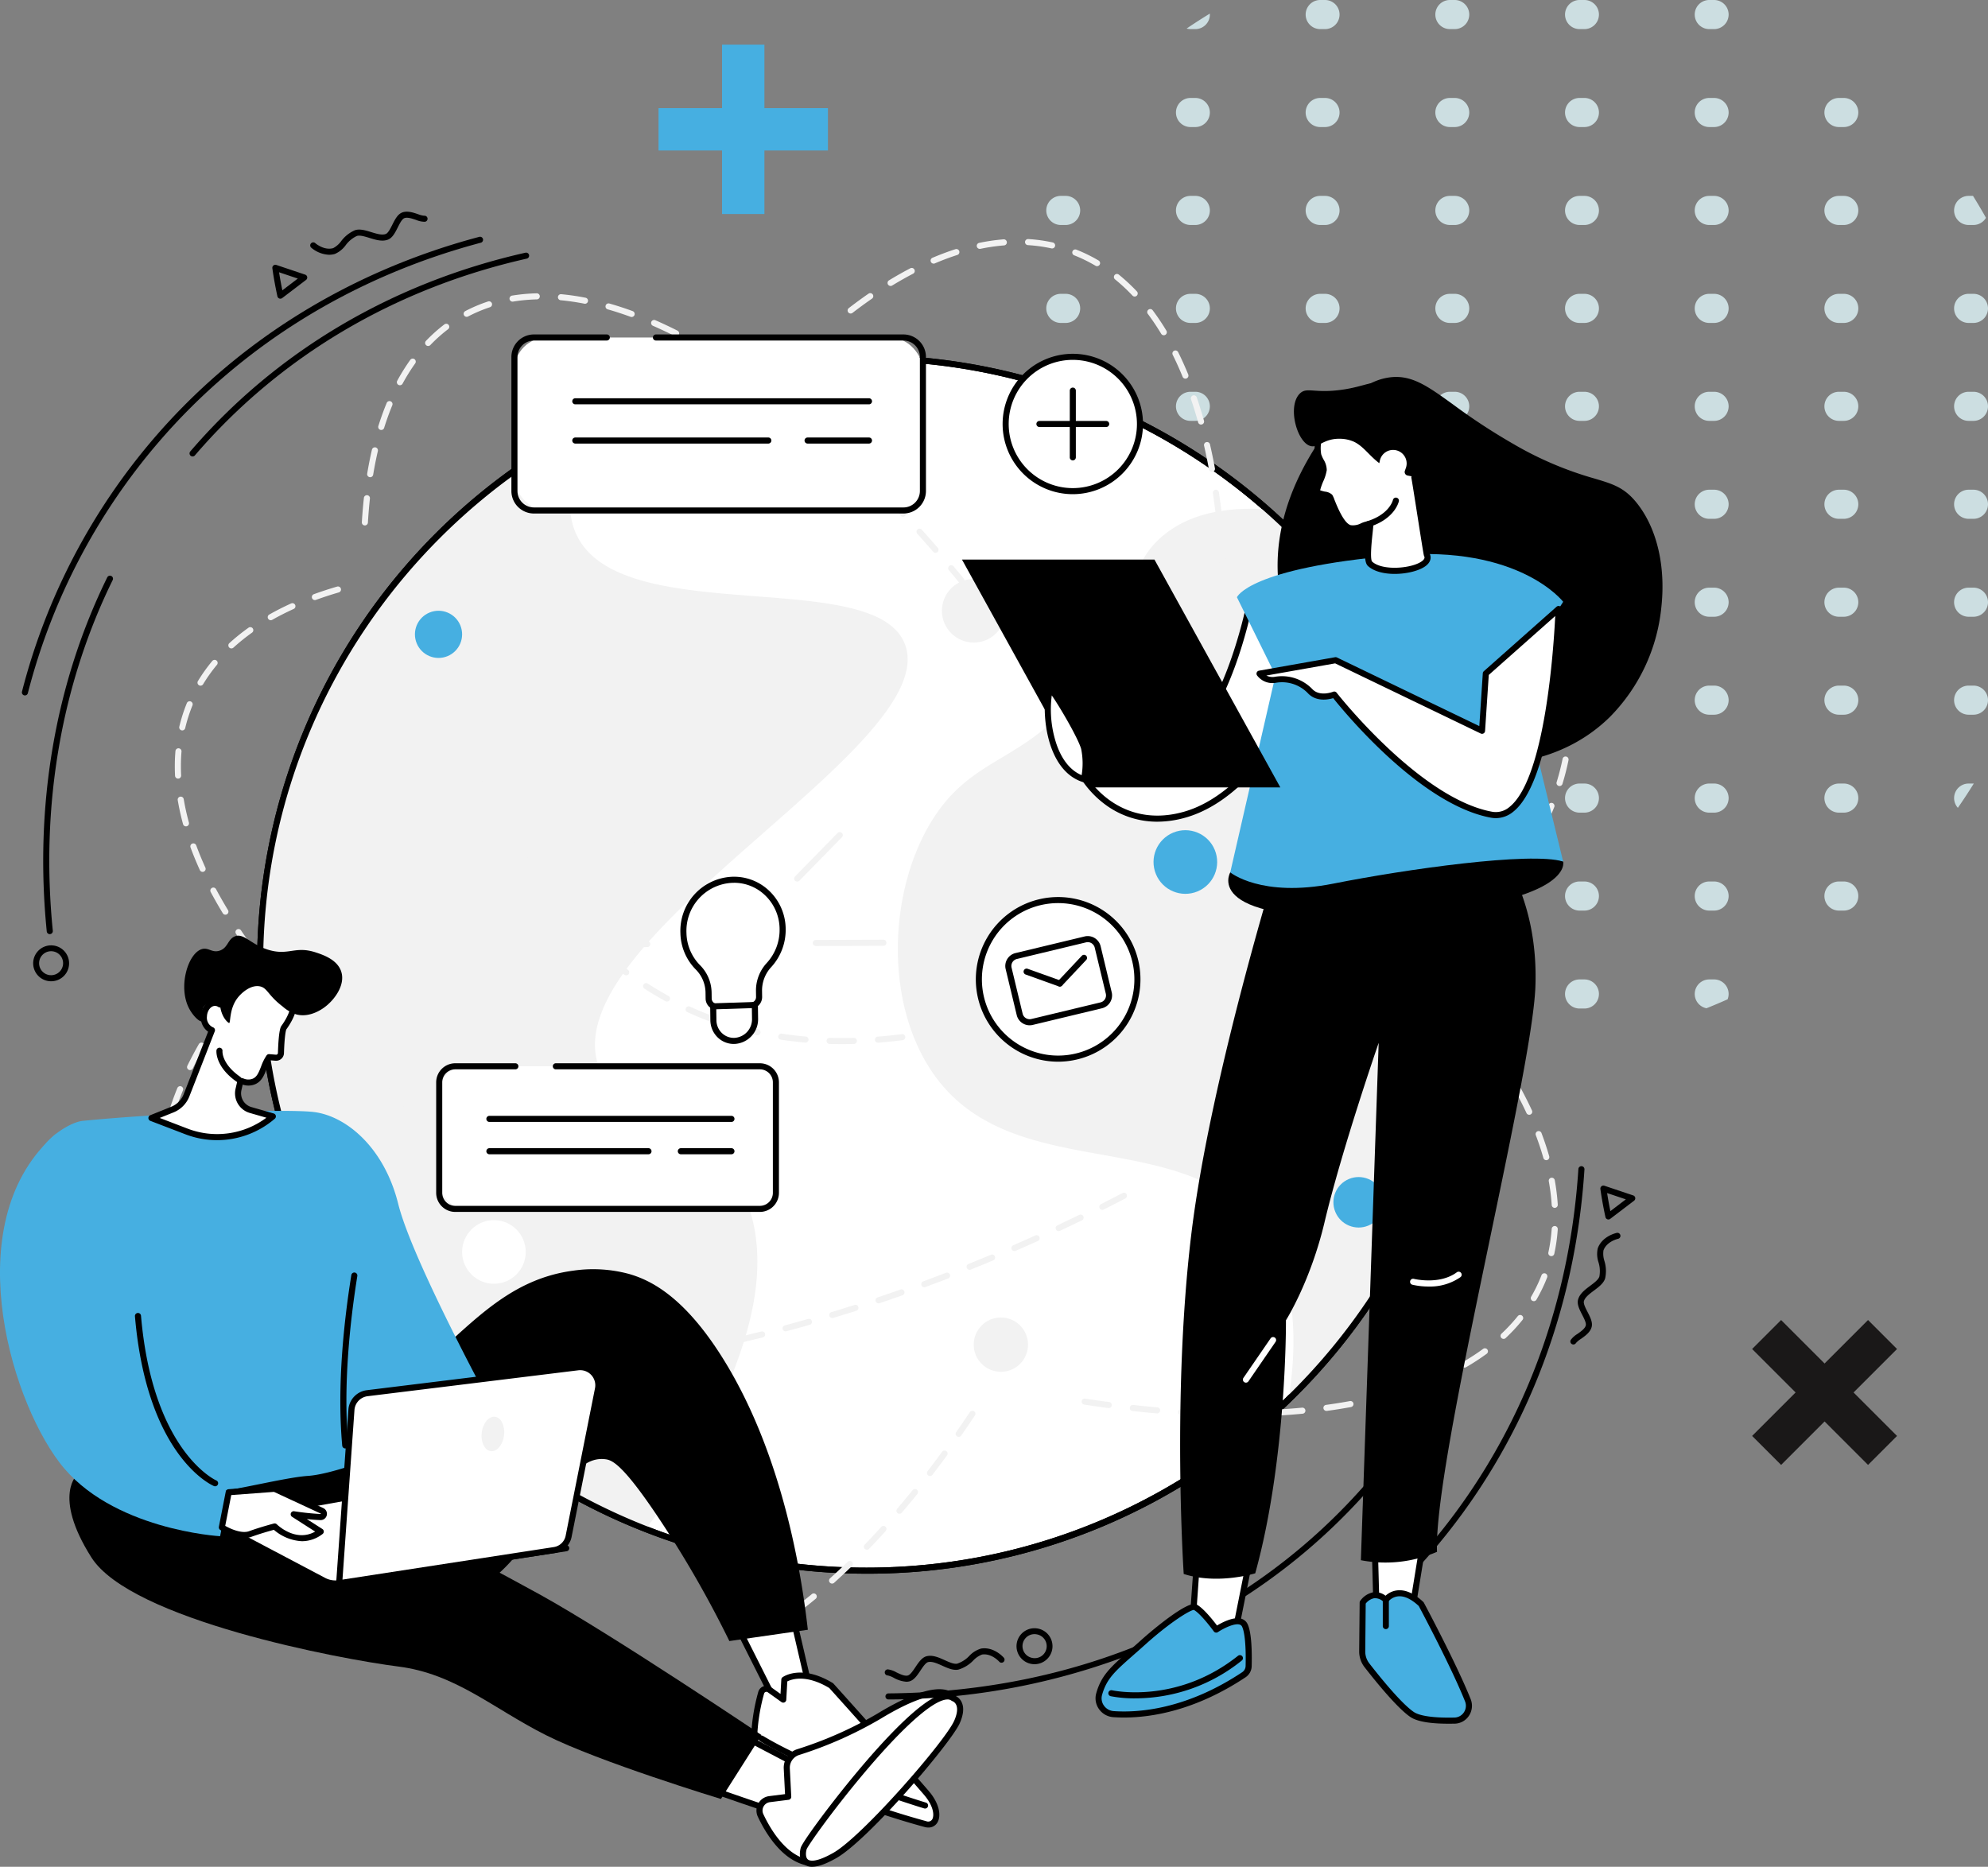 <svg xmlns="http://www.w3.org/2000/svg" xmlns:xlink="http://www.w3.org/1999/xlink" width="590" height="554.06" viewBox="0 0 590 554.06">
  <rect x="0" y="0" width="590" height="554.06" fill="#808080" stroke="none"/>
  <defs>
    <linearGradient id="linear-gradient" x1="0.5" x2="0.5" y2="1" gradientUnits="objectBoundingBox">
      <stop offset="0" stop-color="#46afe1"/>
      <stop offset="1" stop-color="#46afe1"/>
    </linearGradient>
  </defs>
  <g id="Group_870" data-name="Group 870" transform="translate(-260 -1233)">
    <g id="Group_869" data-name="Group 869" transform="translate(301.311 755.507)">
      <path id="Path_2262" data-name="Path 2262" d="M559.947,477.493h-1.426a4.319,4.319,0,1,0,0,8.638h1.426a4.319,4.319,0,1,0,0-8.638Z" transform="translate(-169.532)" fill="#ccdee1"/>
      <path id="Path_2263" data-name="Path 2263" d="M724.568,486.131h1.426a4.319,4.319,0,1,0,0-8.638h-1.426a4.319,4.319,0,1,0,0,8.638Z" transform="translate(-258.6)" fill="#ccdee1"/>
      <path id="Path_2264" data-name="Path 2264" d="M641.545,486.131h1.426a4.319,4.319,0,1,0,0-8.638h-1.426a4.319,4.319,0,0,0,0,8.638Z" transform="translate(-214.066)" fill="#ccdee1"/>
      <path id="Path_2265" data-name="Path 2265" d="M475.5,486.131h1.425a4.319,4.319,0,1,0,0-8.638H475.5a4.319,4.319,0,1,0,0,8.638Z" transform="translate(-125)" fill="#ccdee1"/>
      <path id="Path_2266" data-name="Path 2266" d="M396.134,490.809h1.426a4.319,4.319,0,0,0,4.319-4.319c0-.093-.008-.184-.014-.275q-3.5,2.131-6.89,4.432A4.309,4.309,0,0,0,396.134,490.809Z" transform="translate(-84.122 -4.679)" fill="#ccdee1"/>
      <path id="Path_2267" data-name="Path 2267" d="M558.522,548.837h1.426a4.319,4.319,0,1,0,0-8.638h-1.426a4.319,4.319,0,1,0,0,8.638Z" transform="translate(-169.532 -33.636)" fill="#ccdee1"/>
      <path id="Path_2268" data-name="Path 2268" d="M809.014,540.2h-1.426a4.319,4.319,0,1,0,0,8.638h1.426a4.319,4.319,0,1,0,0-8.638Z" transform="translate(-303.133 -33.636)" fill="#ccdee1"/>
      <path id="Path_2269" data-name="Path 2269" d="M393.9,540.2h-1.426a4.319,4.319,0,1,0,0,8.638H393.9a4.319,4.319,0,1,0,0-8.638Z" transform="translate(-80.466 -33.636)" fill="#ccdee1"/>
      <path id="Path_2270" data-name="Path 2270" d="M641.545,548.837h1.426a4.319,4.319,0,1,0,0-8.638h-1.426a4.319,4.319,0,0,0,0,8.638Z" transform="translate(-214.066 -33.636)" fill="#ccdee1"/>
      <path id="Path_2271" data-name="Path 2271" d="M475.5,548.837h1.425a4.319,4.319,0,1,0,0-8.638H475.5a4.319,4.319,0,1,0,0,8.638Z" transform="translate(-125 -33.636)" fill="#ccdee1"/>
      <path id="Path_2272" data-name="Path 2272" d="M724.568,548.837h1.426a4.319,4.319,0,1,0,0-8.638h-1.426a4.319,4.319,0,1,0,0,8.638Z" transform="translate(-258.6 -33.636)" fill="#ccdee1"/>
      <path id="Path_2273" data-name="Path 2273" d="M641.545,611.54h1.426a4.319,4.319,0,1,0,0-8.638h-1.426a4.319,4.319,0,0,0,0,8.638Z" transform="translate(-214.066 -67.27)" fill="#ccdee1"/>
      <path id="Path_2274" data-name="Path 2274" d="M890.612,602.9a4.319,4.319,0,0,0,0,8.638h1.426a4.313,4.313,0,0,0,3.718-2.129q-1.853-3.3-3.852-6.509Z" transform="translate(-347.667 -67.27)" fill="#ccdee1"/>
      <path id="Path_2275" data-name="Path 2275" d="M807.589,611.54h1.426a4.319,4.319,0,0,0,0-8.638h-1.426a4.319,4.319,0,0,0,0,8.638Z" transform="translate(-303.133 -67.27)" fill="#ccdee1"/>
      <path id="Path_2276" data-name="Path 2276" d="M724.568,611.54h1.426a4.319,4.319,0,0,0,0-8.638h-1.426a4.319,4.319,0,0,0,0,8.638Z" transform="translate(-258.6 -67.27)" fill="#ccdee1"/>
      <path id="Path_2277" data-name="Path 2277" d="M393.9,602.9h-1.426a4.319,4.319,0,0,0,0,8.638H393.9a4.319,4.319,0,0,0,0-8.638Z" transform="translate(-80.466 -67.27)" fill="#ccdee1"/>
      <path id="Path_2278" data-name="Path 2278" d="M475.5,611.54h1.425a4.319,4.319,0,0,0,0-8.638H475.5a4.319,4.319,0,0,0,0,8.638Z" transform="translate(-125 -67.27)" fill="#ccdee1"/>
      <path id="Path_2279" data-name="Path 2279" d="M310.881,602.9h-1.426a4.319,4.319,0,1,0,0,8.638h1.426a4.319,4.319,0,0,0,0-8.638Z" transform="translate(-35.932 -67.27)" fill="#ccdee1"/>
      <path id="Path_2280" data-name="Path 2280" d="M558.522,611.54h1.426a4.319,4.319,0,1,0,0-8.638h-1.426a4.319,4.319,0,0,0,0,8.638Z" transform="translate(-169.532 -67.27)" fill="#ccdee1"/>
      <path id="Path_2281" data-name="Path 2281" d="M724.568,674.245h1.426a4.319,4.319,0,0,0,0-8.638h-1.426a4.319,4.319,0,0,0,0,8.638Z" transform="translate(-258.6 -100.905)" fill="#ccdee1"/>
      <path id="Path_2282" data-name="Path 2282" d="M641.545,674.245h1.426a4.319,4.319,0,1,0,0-8.638h-1.426a4.319,4.319,0,0,0,0,8.638Z" transform="translate(-214.066 -100.905)" fill="#ccdee1"/>
      <path id="Path_2283" data-name="Path 2283" d="M892.037,665.607h-1.426a4.319,4.319,0,0,0,0,8.638h1.426a4.319,4.319,0,0,0,0-8.638Z" transform="translate(-347.667 -100.905)" fill="#ccdee1"/>
      <path id="Path_2284" data-name="Path 2284" d="M807.589,674.245h1.426a4.319,4.319,0,0,0,0-8.638h-1.426a4.319,4.319,0,0,0,0,8.638Z" transform="translate(-303.133 -100.905)" fill="#ccdee1"/>
      <path id="Path_2285" data-name="Path 2285" d="M393.9,665.607h-1.426a4.319,4.319,0,0,0,0,8.638H393.9a4.319,4.319,0,0,0,0-8.638Z" transform="translate(-80.466 -100.905)" fill="#ccdee1"/>
      <path id="Path_2286" data-name="Path 2286" d="M558.522,674.245h1.426a4.319,4.319,0,1,0,0-8.638h-1.426a4.319,4.319,0,0,0,0,8.638Z" transform="translate(-169.532 -100.905)" fill="#ccdee1"/>
      <path id="Path_2287" data-name="Path 2287" d="M309.455,674.245h1.426a4.319,4.319,0,0,0,0-8.638h-1.426a4.319,4.319,0,1,0,0,8.638Z" transform="translate(-35.932 -100.905)" fill="#ccdee1"/>
      <path id="Path_2288" data-name="Path 2288" d="M475.5,674.245h1.425a4.319,4.319,0,1,0,0-8.638H475.5a4.319,4.319,0,0,0,0,8.638Z" transform="translate(-125 -100.905)" fill="#ccdee1"/>
      <path id="Path_2289" data-name="Path 2289" d="M475.5,736.949h1.425a4.319,4.319,0,1,0,0-8.638H475.5a4.319,4.319,0,1,0,0,8.638Z" transform="translate(-125 -134.54)" fill="#ccdee1"/>
      <path id="Path_2290" data-name="Path 2290" d="M309.455,736.949h1.426a4.319,4.319,0,1,0,0-8.638h-1.426a4.319,4.319,0,1,0,0,8.638Z" transform="translate(-35.932 -134.54)" fill="#ccdee1"/>
      <path id="Path_2291" data-name="Path 2291" d="M641.545,736.949h1.426a4.319,4.319,0,1,0,0-8.638h-1.426a4.319,4.319,0,0,0,0,8.638Z" transform="translate(-214.066 -134.54)" fill="#ccdee1"/>
      <path id="Path_2292" data-name="Path 2292" d="M724.568,736.949h1.426a4.319,4.319,0,1,0,0-8.638h-1.426a4.319,4.319,0,1,0,0,8.638Z" transform="translate(-258.6 -134.54)" fill="#ccdee1"/>
      <path id="Path_2293" data-name="Path 2293" d="M393.9,728.311h-1.426a4.319,4.319,0,1,0,0,8.638H393.9a4.319,4.319,0,1,0,0-8.638Z" transform="translate(-80.466 -134.54)" fill="#ccdee1"/>
      <path id="Path_2294" data-name="Path 2294" d="M892.037,728.311h-1.426a4.319,4.319,0,1,0,0,8.638h1.426a4.319,4.319,0,1,0,0-8.638Z" transform="translate(-347.667 -134.54)" fill="#ccdee1"/>
      <path id="Path_2295" data-name="Path 2295" d="M242.462,735.414a4.29,4.29,0,0,0-.451-1.912q-.395,2.422-.723,4.867A4.3,4.3,0,0,0,242.462,735.414Z" transform="translate(-1.683 -137.324)" fill="#ccdee1"/>
      <path id="Path_2296" data-name="Path 2296" d="M807.589,736.949h1.426a4.319,4.319,0,1,0,0-8.638h-1.426a4.319,4.319,0,1,0,0,8.638Z" transform="translate(-303.133 -134.54)" fill="#ccdee1"/>
      <path id="Path_2297" data-name="Path 2297" d="M558.522,736.949h1.426a4.319,4.319,0,1,0,0-8.638h-1.426a4.319,4.319,0,1,0,0,8.638Z" transform="translate(-169.532 -134.54)" fill="#ccdee1"/>
      <path id="Path_2298" data-name="Path 2298" d="M724.568,799.654h1.426a4.319,4.319,0,0,0,0-8.638h-1.426a4.319,4.319,0,0,0,0,8.638Z" transform="translate(-258.6 -168.175)" fill="#ccdee1"/>
      <path id="Path_2299" data-name="Path 2299" d="M892.037,791.016h-1.426a4.319,4.319,0,0,0,0,8.638h1.426a4.319,4.319,0,0,0,0-8.638Z" transform="translate(-347.667 -168.175)" fill="#ccdee1"/>
      <path id="Path_2300" data-name="Path 2300" d="M309.455,799.654h1.426a4.319,4.319,0,0,0,0-8.638h-1.426a4.319,4.319,0,1,0,0,8.638Z" transform="translate(-35.932 -168.175)" fill="#ccdee1"/>
      <path id="Path_2301" data-name="Path 2301" d="M475.5,799.654h1.425a4.319,4.319,0,0,0,0-8.638H475.5a4.319,4.319,0,0,0,0,8.638Z" transform="translate(-125 -168.175)" fill="#ccdee1"/>
      <path id="Path_2302" data-name="Path 2302" d="M807.589,799.654h1.426a4.319,4.319,0,0,0,0-8.638h-1.426a4.319,4.319,0,0,0,0,8.638Z" transform="translate(-303.133 -168.175)" fill="#ccdee1"/>
      <path id="Path_2303" data-name="Path 2303" d="M240.779,795.733a4.319,4.319,0,0,0-2.629-3.975q0,3.951.194,7.857A4.315,4.315,0,0,0,240.779,795.733Z" transform="translate(0 -168.573)" fill="#ccdee1"/>
      <path id="Path_2304" data-name="Path 2304" d="M393.9,791.016h-1.426a4.319,4.319,0,0,0,0,8.638H393.9a4.319,4.319,0,0,0,0-8.638Z" transform="translate(-80.466 -168.175)" fill="#ccdee1"/>
      <path id="Path_2305" data-name="Path 2305" d="M641.545,799.654h1.426a4.319,4.319,0,1,0,0-8.638h-1.426a4.319,4.319,0,0,0,0,8.638Z" transform="translate(-214.066 -168.175)" fill="#ccdee1"/>
      <path id="Path_2306" data-name="Path 2306" d="M558.522,799.654h1.426a4.319,4.319,0,1,0,0-8.638h-1.426a4.319,4.319,0,0,0,0,8.638Z" transform="translate(-169.532 -168.175)" fill="#ccdee1"/>
      <path id="Path_2307" data-name="Path 2307" d="M475.5,862.359h1.425a4.319,4.319,0,1,0,0-8.638H475.5a4.319,4.319,0,0,0,0,8.638Z" transform="translate(-125 -201.811)" fill="#ccdee1"/>
      <path id="Path_2308" data-name="Path 2308" d="M309.455,862.359h1.426a4.319,4.319,0,0,0,0-8.638h-1.426a4.319,4.319,0,1,0,0,8.638Z" transform="translate(-35.932 -201.811)" fill="#ccdee1"/>
      <path id="Path_2309" data-name="Path 2309" d="M558.522,862.359h1.426a4.319,4.319,0,1,0,0-8.638h-1.426a4.319,4.319,0,0,0,0,8.638Z" transform="translate(-169.532 -201.811)" fill="#ccdee1"/>
      <path id="Path_2310" data-name="Path 2310" d="M724.568,862.359h1.426a4.319,4.319,0,0,0,0-8.638h-1.426a4.319,4.319,0,0,0,0,8.638Z" transform="translate(-258.6 -201.811)" fill="#ccdee1"/>
      <path id="Path_2311" data-name="Path 2311" d="M892.037,853.721h-1.426a4.319,4.319,0,0,0,0,8.638h1.426a4.319,4.319,0,0,0,0-8.638Z" transform="translate(-347.667 -201.811)" fill="#ccdee1"/>
      <path id="Path_2312" data-name="Path 2312" d="M807.589,862.359h1.426a4.319,4.319,0,0,0,0-8.638h-1.426a4.319,4.319,0,0,0,0,8.638Z" transform="translate(-303.133 -201.811)" fill="#ccdee1"/>
      <path id="Path_2313" data-name="Path 2313" d="M641.545,862.359h1.426a4.319,4.319,0,1,0,0-8.638h-1.426a4.319,4.319,0,0,0,0,8.638Z" transform="translate(-214.066 -201.811)" fill="#ccdee1"/>
      <path id="Path_2314" data-name="Path 2314" d="M393.9,853.721h-1.426a4.319,4.319,0,0,0,0,8.638H393.9a4.319,4.319,0,0,0,0-8.638Z" transform="translate(-80.466 -201.811)" fill="#ccdee1"/>
      <path id="Path_2315" data-name="Path 2315" d="M724.568,925.063h1.426a4.319,4.319,0,1,0,0-8.638h-1.426a4.319,4.319,0,1,0,0,8.638Z" transform="translate(-258.6 -235.445)" fill="#ccdee1"/>
      <path id="Path_2316" data-name="Path 2316" d="M475.5,925.063h1.425a4.319,4.319,0,1,0,0-8.638H475.5a4.319,4.319,0,1,0,0,8.638Z" transform="translate(-125 -235.445)" fill="#ccdee1"/>
      <path id="Path_2317" data-name="Path 2317" d="M558.522,925.063h1.426a4.319,4.319,0,1,0,0-8.638h-1.426a4.319,4.319,0,1,0,0,8.638Z" transform="translate(-169.532 -235.445)" fill="#ccdee1"/>
      <path id="Path_2318" data-name="Path 2318" d="M393.9,916.425h-1.426a4.319,4.319,0,1,0,0,8.638H393.9a4.319,4.319,0,1,0,0-8.638Z" transform="translate(-80.466 -235.445)" fill="#ccdee1"/>
      <path id="Path_2319" data-name="Path 2319" d="M641.545,925.063h1.426a4.319,4.319,0,1,0,0-8.638h-1.426a4.319,4.319,0,0,0,0,8.638Z" transform="translate(-214.066 -235.445)" fill="#ccdee1"/>
      <path id="Path_2320" data-name="Path 2320" d="M309.455,925.063h1.426a4.319,4.319,0,1,0,0-8.638h-1.426a4.319,4.319,0,1,0,0,8.638Z" transform="translate(-35.932 -235.445)" fill="#ccdee1"/>
      <path id="Path_2321" data-name="Path 2321" d="M892.037,916.425h-1.426a4.319,4.319,0,1,0,0,8.638h1.426a4.319,4.319,0,1,0,0-8.638Z" transform="translate(-347.667 -235.445)" fill="#ccdee1"/>
      <path id="Path_2322" data-name="Path 2322" d="M807.589,925.063h1.426a4.319,4.319,0,1,0,0-8.638h-1.426a4.319,4.319,0,1,0,0,8.638Z" transform="translate(-303.133 -235.445)" fill="#ccdee1"/>
      <path id="Path_2323" data-name="Path 2323" d="M890.612,979.129a4.314,4.314,0,0,0-3.2,7.21q2.454-3.538,4.727-7.205c-.033,0-.066-.005-.1-.005Z" transform="translate(-347.667 -269.08)" fill="#ccdee1"/>
      <path id="Path_2324" data-name="Path 2324" d="M724.568,987.767h1.426a4.319,4.319,0,0,0,0-8.638h-1.426a4.319,4.319,0,0,0,0,8.638Z" transform="translate(-258.6 -269.08)" fill="#ccdee1"/>
      <path id="Path_2325" data-name="Path 2325" d="M641.545,987.767h1.426a4.319,4.319,0,1,0,0-8.638h-1.426a4.319,4.319,0,0,0,0,8.638Z" transform="translate(-214.066 -269.08)" fill="#ccdee1"/>
      <path id="Path_2326" data-name="Path 2326" d="M558.522,987.767h1.426a4.319,4.319,0,1,0,0-8.638h-1.426a4.319,4.319,0,0,0,0,8.638Z" transform="translate(-169.532 -269.08)" fill="#ccdee1"/>
      <path id="Path_2327" data-name="Path 2327" d="M393.9,979.129h-1.426a4.319,4.319,0,0,0,0,8.638H393.9a4.319,4.319,0,0,0,0-8.638Z" transform="translate(-80.466 -269.08)" fill="#ccdee1"/>
      <path id="Path_2328" data-name="Path 2328" d="M475.5,987.767h1.425a4.319,4.319,0,0,0,0-8.638H475.5a4.319,4.319,0,0,0,0,8.638Z" transform="translate(-125 -269.08)" fill="#ccdee1"/>
      <path id="Path_2329" data-name="Path 2329" d="M807.589,987.767h1.426a4.319,4.319,0,0,0,0-8.638h-1.426a4.319,4.319,0,0,0,0,8.638Z" transform="translate(-303.133 -269.08)" fill="#ccdee1"/>
      <path id="Path_2330" data-name="Path 2330" d="M309.455,987.767h1.426a4.319,4.319,0,0,0,0-8.638h-1.426a4.319,4.319,0,1,0,0,8.638Z" transform="translate(-35.932 -269.08)" fill="#ccdee1"/>
      <path id="Path_2331" data-name="Path 2331" d="M724.568,1050.473h1.426a4.319,4.319,0,0,0,0-8.638h-1.426a4.319,4.319,0,0,0,0,8.638Z" transform="translate(-258.6 -302.716)" fill="#ccdee1"/>
      <path id="Path_2332" data-name="Path 2332" d="M641.545,1050.473h1.426a4.319,4.319,0,1,0,0-8.638h-1.426a4.319,4.319,0,0,0,0,8.638Z" transform="translate(-214.066 -302.716)" fill="#ccdee1"/>
      <path id="Path_2333" data-name="Path 2333" d="M475.5,1050.473h1.425a4.319,4.319,0,1,0,0-8.638H475.5a4.319,4.319,0,0,0,0,8.638Z" transform="translate(-125 -302.716)" fill="#ccdee1"/>
      <path id="Path_2334" data-name="Path 2334" d="M558.522,1050.473h1.426a4.319,4.319,0,1,0,0-8.638h-1.426a4.319,4.319,0,0,0,0,8.638Z" transform="translate(-169.532 -302.716)" fill="#ccdee1"/>
      <path id="Path_2335" data-name="Path 2335" d="M392.478,1050.473H393.9a4.319,4.319,0,1,0,0-8.638h-1.426a4.319,4.319,0,0,0,0,8.638Z" transform="translate(-80.466 -302.716)" fill="#ccdee1"/>
      <path id="Path_2336" data-name="Path 2336" d="M807.589,1050.473h1.426a4.319,4.319,0,0,0,0-8.638h-1.426a4.319,4.319,0,0,0,0,8.638Z" transform="translate(-303.133 -302.716)" fill="#ccdee1"/>
      <path id="Path_2337" data-name="Path 2337" d="M475.5,1113.176h1.425a4.319,4.319,0,0,0,0-8.638H475.5a4.319,4.319,0,0,0,0,8.638Z" transform="translate(-125 -336.35)" fill="#ccdee1"/>
      <path id="Path_2338" data-name="Path 2338" d="M558.522,1113.176h1.426a4.319,4.319,0,1,0,0-8.638h-1.426a4.319,4.319,0,0,0,0,8.638Z" transform="translate(-169.532 -336.35)" fill="#ccdee1"/>
      <path id="Path_2339" data-name="Path 2339" d="M725.993,1104.538h-1.426a4.319,4.319,0,0,0-.828,8.557q3.167-1.268,6.27-2.658a4.313,4.313,0,0,0-4.017-5.9Z" transform="translate(-258.6 -336.35)" fill="#ccdee1"/>
      <path id="Path_2340" data-name="Path 2340" d="M641.545,1113.176h1.426a4.319,4.319,0,1,0,0-8.638h-1.426a4.319,4.319,0,0,0,0,8.638Z" transform="translate(-214.066 -336.35)" fill="#ccdee1"/>
    </g>
    <g id="Group_798" data-name="Group 798" transform="translate(520 434.215)">
      <g id="Group_796" data-name="Group 796" transform="translate(260 1190.569)">
        <rect id="Rectangle_16" data-name="Rectangle 16" width="12.163" height="48.652" transform="translate(34.402 0) rotate(45)" fill="#1a1818"/>
        <rect id="Rectangle_17" data-name="Rectangle 17" width="12.163" height="48.652" transform="translate(43.002 34.402) rotate(135)" fill="#1a1818"/>
      </g>
      <g id="Group_797" data-name="Group 797" transform="translate(-70.844 837.169) rotate(-45)">
        <rect id="Rectangle_16-2" data-name="Rectangle 16" width="12.569" height="50.275" transform="translate(35.55 0) rotate(45)" fill="url(#linear-gradient)"/>
        <rect id="Rectangle_17-2" data-name="Rectangle 17" width="12.569" height="50.275" transform="translate(44.437 35.55) rotate(135)" fill="url(#linear-gradient)"/>
      </g>
    </g>
    <g id="Global_web_connection" data-name="Global web connection" transform="translate(11.99 1119.122)">
      <g id="Group_883" data-name="Group 883" transform="translate(250.66 145.58)">
        <g id="Group_878" data-name="Group 878" transform="translate(0)">
          <g id="Group_877" data-name="Group 877">
            <circle id="Ellipse_39" data-name="Ellipse 39" cx="179.965" cy="179.965" r="179.965" transform="translate(0 254.508) rotate(-45)" fill="#fff"/>
            <path id="Path_2348" data-name="Path 2348" d="M555.953,629.973A180.865,180.865,0,1,1,683.843,577,179.683,179.683,0,0,1,555.953,629.973Zm0-359.929c-98.737,0-179.064,80.328-179.064,179.064s80.328,179.064,179.064,179.064,179.064-80.328,179.064-179.064S654.689,270.044,555.953,270.044Z" transform="translate(-301.444 -194.6)"/>
          </g>
          <path id="Path_2349" data-name="Path 2349" d="M519.866,529.749c-11.466-24.726-37.336-20.392-42.955-37.716-12.385-38.181,101.848-94.445,91.149-124.674-8.373-23.653-83.786-4.681-97.435-32.478-4.427-9.017-1.362-20.941,6.169-34.142A180.023,180.023,0,0,0,490.968,629.73a149.264,149.264,0,0,0,16.326-25.595C516.159,586.478,531.761,555.4,519.866,529.749Z" transform="translate(-302.043 -207.586)" fill="#f2f2f2"/>
          <path id="Path_2350" data-name="Path 2350" d="M862.5,479.507a179.52,179.52,0,0,0-61-135.026c-15.653-1.051-25.029,2.851-30.973,7.812-12.018,10.029-7,21.811-22,42.955-17.6,24.8-33.448,21.181-46.1,40.859-13.089,20.36-14.739,53.189-1.048,74.385,22.768,35.246,73.628,16.138,97.434,46.1,7.764,9.77,13.179,25.452,8.965,52.137A179.416,179.416,0,0,0,862.5,479.507Z" transform="translate(-428.024 -224.998)" fill="#f2f2f2"/>
          <path id="Path_2351" data-name="Path 2351" d="M555.953,629.973A180.865,180.865,0,1,1,683.843,577,179.683,179.683,0,0,1,555.953,629.973Zm0-359.929c-98.737,0-179.064,80.328-179.064,179.064s80.328,179.064,179.064,179.064,179.064-80.328,179.064-179.064S654.689,270.044,555.953,270.044Z" transform="translate(-301.444 -194.6)"/>
        </g>
        <circle id="Ellipse_40" data-name="Ellipse 40" cx="9.442" cy="9.442" r="9.442" transform="translate(336.802 219.036) rotate(-22.5)" fill="#46afe1"/>
        <g id="Group_879" data-name="Group 879" transform="translate(49.232 142.365)">
          <path id="Path_2352" data-name="Path 2352" d="M495.834,592.9a.9.9,0,0,1-.363-.077c-2.182-.964-4.4-1.961-6.581-2.964a.9.9,0,1,1,.752-1.637c2.176,1,4.383,1.994,6.557,2.954a.9.9,0,0,1-.364,1.724Zm-13.1-6.015a.893.893,0,0,1-.387-.088c-2.155-1.029-4.339-2.092-6.491-3.16a.9.9,0,1,1,.8-1.614c2.143,1.064,4.319,2.123,6.466,3.148a.9.9,0,0,1-.389,1.713Zm-12.908-6.408a.9.9,0,0,1-.412-.1c-2.142-1.1-4.292-2.235-6.391-3.359a.9.9,0,0,1,.851-1.587c2.09,1.12,4.233,2.245,6.366,3.346a.9.9,0,0,1-.414,1.7Zm-12.7-6.8a.893.893,0,0,1-.436-.114c-2.113-1.174-4.227-2.373-6.282-3.56a.9.9,0,0,1,.9-1.56c2.047,1.183,4.152,2.376,6.256,3.546a.9.9,0,0,1-.439,1.688Zm-12.479-7.208a.89.89,0,0,1-.462-.129c-2.072-1.243-4.145-2.51-6.161-3.767a.9.9,0,1,1,.953-1.528c2.007,1.251,4.071,2.513,6.135,3.751a.9.9,0,0,1-.464,1.673Zm-12.23-7.622a.9.9,0,0,1-.489-.145c-2.023-1.31-4.05-2.649-6.026-3.98a.9.9,0,0,1,1.006-1.494c1.967,1.325,3.986,2.658,6,3.962a.9.9,0,0,1-.49,1.656Zm-11.953-8.05a.9.9,0,0,1-.516-.163c-1.976-1.384-3.953-2.8-5.876-4.2a.9.9,0,0,1,1.061-1.455c1.913,1.4,3.881,2.8,5.848,4.181a.9.9,0,0,1-.518,1.638Zm-11.639-8.5a.9.9,0,0,1-.545-.183c-1.919-1.461-3.839-2.953-5.7-4.434a.9.9,0,0,1,1.121-1.411c1.855,1.475,3.764,2.959,5.674,4.411a.9.9,0,0,1-.546,1.617Zm-11.283-8.964a.9.9,0,0,1-.575-.208c-1.858-1.544-3.71-3.118-5.506-4.68a.9.9,0,0,1,1.183-1.359c1.786,1.554,3.627,3.12,5.474,4.654a.9.9,0,0,1-.576,1.594Zm-10.867-9.464a.9.9,0,0,1-.608-.236c-1.784-1.631-3.558-3.3-5.272-4.946a.9.9,0,1,1,1.249-1.3c1.7,1.64,3.465,3.293,5.238,4.913a.9.9,0,0,1-.608,1.566Zm-10.374-10a.9.9,0,0,1-.643-.27c-1.7-1.735-3.382-3.5-4.99-5.235a.9.9,0,1,1,1.323-1.223c1.6,1.725,3.261,3.474,4.952,5.2a.9.9,0,0,1-.642,1.532Zm-9.776-10.584a.9.9,0,0,1-.681-.312c-1.6-1.842-3.156-3.71-4.64-5.553a.9.9,0,0,1,1.4-1.129c1.47,1.826,3.018,3.678,4.6,5.5a.9.9,0,0,1-.68,1.49ZM357.5,492.063a.9.9,0,0,1-.724-.364c-1.456-1.963-2.866-3.949-4.192-5.907a.9.9,0,1,1,1.491-1.009c1.311,1.936,2.706,3.9,4.147,5.842a.9.9,0,0,1-.723,1.438Zm-8.061-11.935a.9.9,0,0,1-.771-.433c-1.274-2.1-2.483-4.216-3.594-6.3a.9.9,0,1,1,1.589-.848c1.1,2.052,2.288,4.141,3.545,6.211a.9.9,0,0,1-.769,1.368Zm-6.761-12.712a.9.9,0,0,1-.82-.528c-1.023-2.252-1.954-4.513-2.765-6.719a.9.9,0,1,1,1.69-.621c.8,2.165,1.709,4.384,2.714,6.6a.9.9,0,0,1-.819,1.273Zm-4.94-13.508a.9.9,0,0,1-.868-.663,72.7,72.7,0,0,1-1.574-7.111.9.9,0,1,1,1.776-.3c.38,2.267.9,4.6,1.535,6.935a.9.9,0,0,1-.869,1.138Zm-2.34-14.169a.9.9,0,0,1-.9-.856c-.047-.947-.071-1.9-.071-2.827,0-1.51.062-3.022.186-4.492a.9.9,0,0,1,1.8.151c-.119,1.42-.18,2.881-.18,4.341,0,.9.023,1.82.068,2.738a.9.9,0,0,1-.855.944Zm1.24-14.307a.916.916,0,0,1-.208-.024.9.9,0,0,1-.67-1.084,47.273,47.273,0,0,1,2.235-6.988.9.9,0,0,1,1.667.681,45.573,45.573,0,0,0-2.149,6.721A.9.9,0,0,1,336.636,425.432Zm5.421-13.283a.9.9,0,0,1-.77-1.366,49.074,49.074,0,0,1,4.257-5.968.9.9,0,0,1,1.385,1.151,47.253,47.253,0,0,0-4.1,5.748A.9.9,0,0,1,342.057,412.149Zm9.159-11.054a.9.9,0,0,1-.608-1.566,60.7,60.7,0,0,1,5.692-4.582.9.9,0,1,1,1.045,1.467,58.869,58.869,0,0,0-5.522,4.446A.9.9,0,0,1,351.216,401.095Zm11.686-8.373a.9.9,0,0,1-.444-1.685c2.052-1.162,4.237-2.269,6.494-3.293a.9.9,0,1,1,.744,1.64c-2.208,1-4.345,2.085-6.351,3.22A.9.9,0,0,1,362.9,392.722Zm13.092-5.974a.9.9,0,0,1-.309-1.746c2.213-.807,4.536-1.566,6.9-2.257a.9.9,0,1,1,.5,1.729c-2.329.679-4.613,1.426-6.79,2.22A.912.912,0,0,1,375.994,386.748Z" transform="translate(-334.427 -382.709)" fill="#f2f2f2"/>
          <path id="Path_2353" data-name="Path 2353" d="M828.035,719.879q-.706,0-1.415,0a.9.9,0,0,1-.9-.907.879.879,0,0,1,.907-.895c2.415.015,4.826-.008,7.176-.068a.9.9,0,0,1,.044,1.8C831.944,719.854,829.987,719.879,828.035,719.879Zm-8.608-.15H819.4c-2.361-.081-4.789-.2-7.216-.345a.9.9,0,1,1,.11-1.8c2.412.147,4.823.262,7.168.343a.9.9,0,0,1-.03,1.8Zm21.6-.22a.9.9,0,0,1-.052-1.8c2.408-.141,4.814-.326,7.149-.549a.9.9,0,1,1,.172,1.793c-2.358.226-4.786.412-7.217.554Zm-35.973-.653c-.026,0-.052,0-.079,0-2.357-.2-4.775-.44-7.188-.7a.9.9,0,0,1,.2-1.79c2.4.263,4.8.5,7.147.7a.9.9,0,0,1-.076,1.8Zm50.312-.728a.9.9,0,0,1-.121-1.793c2.4-.328,4.777-.708,7.073-1.129a.9.9,0,1,1,.325,1.772c-2.323.426-4.73.811-7.155,1.142A.946.946,0,0,1,855.366,718.128Zm-64.629-.842a.9.9,0,0,1-.12-.008c-2.356-.312-4.761-.657-7.147-1.025a.9.9,0,0,1,.274-1.78c2.373.366,4.766.708,7.11,1.019a.9.9,0,0,1-.117,1.794Zm78.793-1.77a.9.9,0,0,1-.206-1.777c2.358-.558,4.683-1.179,6.908-1.846a.9.9,0,0,1,.516,1.726c-2.259.676-4.617,1.306-7.01,1.873A.915.915,0,0,1,869.53,715.516Zm13.789-4.148a.9.9,0,0,1-.315-1.744c2.277-.851,4.491-1.776,6.581-2.747a.9.9,0,1,1,.759,1.634c-2.131.991-4.389,1.933-6.71,2.8A.906.906,0,0,1,883.32,711.368Zm13.035-6.1a.9.9,0,0,1-.453-1.68,67.172,67.172,0,0,0,5.952-3.877.9.9,0,0,1,1.064,1.454,69.388,69.388,0,0,1-6.112,3.981A.9.9,0,0,1,896.354,705.272Zm11.574-8.517a.9.9,0,0,1-.617-1.557,51.166,51.166,0,0,0,4.811-5.179.9.9,0,1,1,1.4,1.129,52.968,52.968,0,0,1-4.981,5.362A.9.9,0,0,1,907.928,696.755Zm8.973-11.193a.9.9,0,0,1-.778-1.353,45.4,45.4,0,0,0,2.463-4.9q.31-.725.594-1.456a.9.9,0,0,1,1.679.652q-.3.761-.618,1.514a47.208,47.208,0,0,1-2.561,5.094A.9.9,0,0,1,916.9,685.562Zm5.193-13.372a.886.886,0,0,1-.193-.021.9.9,0,0,1-.687-1.072,48.427,48.427,0,0,0,.99-7,.9.9,0,1,1,1.8.123,50.2,50.2,0,0,1-1.028,7.257A.9.9,0,0,1,922.094,672.19Zm1.015-14.325a.9.9,0,0,1-.9-.844,61.971,61.971,0,0,0-.866-7.044.9.9,0,1,1,1.773-.319,63.95,63.95,0,0,1,.89,7.249.9.9,0,0,1-.841.955ZM920.6,643.706a.9.9,0,0,1-.866-.654c-.63-2.217-1.386-4.493-2.244-6.763a.9.9,0,1,1,1.685-.637c.877,2.318,1.647,4.642,2.292,6.908a.9.9,0,0,1-.867,1.147Zm-5.064-13.473a.9.9,0,0,1-.818-.522c-.975-2.1-2.056-4.251-3.213-6.384a.9.9,0,0,1,1.583-.858c1.175,2.166,2.273,4.347,3.264,6.485a.9.9,0,0,1-.817,1.279Zm-6.848-12.668a.9.9,0,0,1-.767-.429c-1.219-1.981-2.532-4-3.9-6a.9.9,0,1,1,1.487-1.017c1.387,2.027,2.716,4.071,3.95,6.077a.9.9,0,0,1-.766,1.373Z" transform="translate(-513.573 -473.432)" fill="#f2f2f2"/>
        </g>
        <g id="Group_880" data-name="Group 880" transform="translate(44.358 126.227)">
          <path id="Path_2354" data-name="Path 2354" d="M341.6,678.62a.9.9,0,0,1-.627-.254,51.586,51.586,0,0,1-4.892-5.454.9.9,0,1,1,1.424-1.1,49.827,49.827,0,0,0,4.721,5.263.9.9,0,0,1-.627,1.547Zm-8.76-11.371a.9.9,0,0,1-.789-.466,46.131,46.131,0,0,1-2.118-4.38c-.318-.757-.62-1.535-.9-2.312a.9.9,0,0,1,1.7-.608c.267.747.558,1.495.863,2.222a44.28,44.28,0,0,0,2.035,4.209.9.9,0,0,1-.788,1.335ZM328,653.741a.9.9,0,0,1-.884-.734,49.876,49.876,0,0,1-.812-7.285.9.9,0,0,1,1.8-.069,48,48,0,0,0,.782,7.021.9.9,0,0,1-.886,1.067Zm-.587-14.349q-.042,0-.085,0a.9.9,0,0,1-.813-.98,64.574,64.574,0,0,1,1.1-7.219.9.9,0,0,1,1.763.369,62.643,62.643,0,0,0-1.069,7.017A.9.9,0,0,1,327.418,639.392Zm2.909-14.083a.9.9,0,0,1-.86-1.169c.7-2.247,1.535-4.55,2.468-6.845a.9.9,0,1,1,1.668.679c-.914,2.249-1.727,4.5-2.417,6.7A.9.9,0,0,1,330.327,625.309Zm5.394-13.344a.9.9,0,0,1-.807-1.3c1.038-2.112,2.184-4.268,3.4-6.41a.9.9,0,1,1,1.565.892c-1.2,2.11-2.331,4.234-3.353,6.313A.9.9,0,0,1,335.722,611.965Zm7.116-12.52a.9.9,0,0,1-.756-1.387l.295-.457a.9.9,0,0,1,1.511.98l-.291.451A.9.9,0,0,1,342.838,599.445Z" transform="translate(-326.309 -452.285)" fill="#f2f2f2"/>
          <path id="Path_2355" data-name="Path 2355" d="M448.99,736.441h-.012c-2.434-.032-4.867-.1-7.23-.209a.9.9,0,0,1,.04-1.8h.041c2.344.105,4.758.175,7.173.207a.9.9,0,0,1-.012,1.8Zm7.2-.01a.9.9,0,0,1-.014-1.8c2.353-.036,4.768-.107,7.177-.21a.9.9,0,0,1,.077,1.8c-2.425.1-4.856.175-7.225.211Zm14.394-.609a.9.9,0,0,1-.06-1.8c2.362-.161,4.771-.354,7.161-.573a.9.9,0,0,1,.164,1.794c-2.4.22-4.827.414-7.2.575C470.63,735.822,470.609,735.823,470.588,735.823Zm-35.989-.035-.073,0c-2.425-.193-4.848-.431-7.2-.707a.9.9,0,0,1,.21-1.79c2.332.274,4.733.51,7.136.7a.9.9,0,0,1-.071,1.8Zm50.337-1.279a.9.9,0,0,1-.1-1.8c2.357-.27,4.756-.569,7.131-.891a.9.9,0,1,1,.243,1.784c-2.387.324-4.8.626-7.168.9A1,1,0,0,1,484.937,734.509Zm-64.642-.417a.913.913,0,0,1-.144-.011c-2.422-.39-4.82-.833-7.126-1.317a.9.9,0,1,1,.37-1.763c2.278.478,4.647.916,7.042,1.3a.9.9,0,0,1-.142,1.79Zm78.921-1.519a.9.9,0,0,1-.138-1.791c2.347-.367,4.733-.764,7.09-1.18a.9.9,0,0,1,.312,1.774c-2.368.418-4.766.816-7.125,1.186A.922.922,0,0,1,499.215,732.574ZM406.2,731.12a.913.913,0,0,1-.232-.031c-2.188-.584-4.342-1.222-6.4-1.9a.9.9,0,1,1,.561-1.711c2.029.666,4.15,1.294,6.3,1.87a.9.9,0,0,1-.231,1.77Zm107.2-1.046a.9.9,0,0,1-.172-1.784c2.339-.458,4.708-.943,7.043-1.443a.9.9,0,0,1,.377,1.761c-2.345.5-4.726.99-7.074,1.449A.856.856,0,0,1,513.406,730.074Zm14.089-3.016a.9.9,0,0,1-.2-1.778c2.312-.537,4.664-1.1,6.989-1.686a.9.9,0,0,1,.438,1.747c-2.335.584-4.7,1.154-7.019,1.694A.915.915,0,0,1,527.5,727.057Zm13.979-3.5a.9.9,0,0,1-.232-1.77c2.287-.612,4.619-1.256,6.931-1.915a.9.9,0,0,1,.493,1.732c-2.321.661-4.662,1.308-6.958,1.922A.916.916,0,0,1,541.475,723.561Zm13.859-3.946a.9.9,0,0,1-.26-1.763c2.269-.685,4.58-1.4,6.868-2.131a.9.9,0,0,1,.547,1.717c-2.3.731-4.617,1.451-6.895,2.138A.89.89,0,0,1,555.334,719.615Zm13.729-4.374a.9.9,0,0,1-.286-1.754c2.246-.753,4.535-1.539,6.8-2.337a.9.9,0,0,1,.6,1.7c-2.275.8-4.572,1.59-6.827,2.344A.883.883,0,0,1,569.063,715.241Zm13.593-4.781a.9.9,0,0,1-.311-1.746c2.224-.82,4.489-1.673,6.731-2.535a.9.9,0,0,1,.647,1.681c-2.25.866-4.522,1.722-6.755,2.544A.9.9,0,0,1,582.656,710.459Zm13.448-5.173a.9.9,0,0,1-.336-1.736c2.235-.9,4.475-1.816,6.656-2.726a.9.9,0,1,1,.694,1.661c-2.189.915-4.436,1.835-6.679,2.736A.9.9,0,0,1,596.1,705.286Zm13.3-5.556a.9.9,0,0,1-.36-1.727c2.193-.953,4.4-1.933,6.575-2.912a.9.9,0,0,1,.741,1.641c-2.178.983-4.4,1.967-6.6,2.923A.905.905,0,0,1,609.4,699.73Zm13.13-5.929a.9.9,0,0,1-.383-1.716c2.175-1.02,4.357-2.063,6.487-3.1a.9.9,0,0,1,.788,1.619c-2.138,1.042-4.329,2.088-6.511,3.112A.9.9,0,0,1,622.53,693.8Zm12.953-6.308a.9.9,0,0,1-.407-1.7c2.117-1.069,4.268-2.176,6.393-3.29a.9.9,0,1,1,.836,1.6c-2.133,1.118-4.292,2.23-6.417,3.3A.9.9,0,0,1,635.483,687.494Z" transform="translate(-355.337 -486.335)" fill="#f2f2f2"/>
          <path id="Path_2356" data-name="Path 2356" d="M877.661,526.783a.9.9,0,0,1-.511-1.643c1.977-1.359,3.957-2.747,5.886-4.126a.9.9,0,1,1,1.048,1.464c-1.939,1.387-3.928,2.782-5.914,4.147A.9.9,0,0,1,877.661,526.783Zm11.72-8.384a.9.9,0,0,1-.538-1.623c1.93-1.437,3.855-2.9,5.721-4.35a.9.9,0,1,1,1.1,1.422c-1.875,1.457-3.809,2.927-5.749,4.373A.894.894,0,0,1,889.381,518.4Zm11.378-8.84a.9.9,0,0,1-.568-1.6c1.877-1.522,3.737-3.067,5.529-4.589a.9.9,0,1,1,1.166,1.373c-1.8,1.531-3.674,3.083-5.56,4.614A.9.9,0,0,1,900.759,509.559Zm10.982-9.329a.9.9,0,0,1-.6-1.573c1.794-1.6,3.578-3.227,5.3-4.843a.9.9,0,0,1,1.231,1.315c-1.737,1.626-3.533,3.267-5.338,4.873A.9.9,0,0,1,911.741,500.23Zm10.513-9.854a.9.9,0,0,1-.633-1.541c1.723-1.7,3.416-3.426,5.032-5.12a.9.9,0,0,1,1.3,1.243c-1.628,1.707-3.333,3.442-5.068,5.158A.9.9,0,0,1,922.254,490.376Zm9.942-10.428a.9.9,0,0,1-.67-1.5c1.612-1.8,3.191-3.624,4.694-5.424a.9.9,0,0,1,1.383,1.155c-1.516,1.816-3.11,3.656-4.736,5.471A.9.9,0,0,1,932.2,479.948Zm9.229-11.062a.9.9,0,0,1-.711-1.451c1.479-1.915,2.914-3.852,4.263-5.76a.9.9,0,1,1,1.47,1.04c-1.364,1.928-2.814,3.887-4.309,5.821A.9.9,0,0,1,941.424,468.886Zm8.308-11.767a.9.9,0,0,1-.758-1.386c1.306-2.046,2.548-4.108,3.689-6.129a.9.9,0,0,1,1.568.886c-1.157,2.05-2.415,4.14-3.739,6.214A.9.9,0,0,1,949.732,457.119Zm7.066-12.546a.885.885,0,0,1-.393-.091.9.9,0,0,1-.416-1.2c1.062-2.185,2.036-4.38,2.894-6.523a.9.9,0,0,1,1.672.669c-.874,2.183-1.865,4.418-2.946,6.641A.9.9,0,0,1,956.8,444.573Zm5.324-13.369a.9.9,0,0,1-.862-1.165c.711-2.321,1.3-4.638,1.757-6.889a.9.9,0,1,1,1.765.357c-.466,2.307-1.072,4.682-1.8,7.06A.9.9,0,0,1,962.122,431.2Zm2.807-14.1-.077,0a.9.9,0,0,1-.821-.974c.132-1.555.2-3.111.2-4.623,0-.82-.02-1.645-.058-2.451a.9.9,0,1,1,1.8-.086c.04.834.061,1.688.061,2.537,0,1.563-.069,3.17-.205,4.775A.9.9,0,0,1,964.93,417.107ZM964.2,402.77a.9.9,0,0,1-.882-.725,44.894,44.894,0,0,0-1.914-6.789.9.9,0,1,1,1.689-.625,46.61,46.61,0,0,1,1.991,7.063.9.9,0,0,1-.708,1.058A.884.884,0,0,1,964.2,402.77Zm-4.977-13.454a.9.9,0,0,1-.785-.457A45.832,45.832,0,0,0,954.5,383a.9.9,0,0,1,1.413-1.117,47.682,47.682,0,0,1,4.092,6.085.9.9,0,0,1-.783,1.343Zm-8.871-11.28a.9.9,0,0,1-.621-.248,57.4,57.4,0,0,0-5.433-4.549.9.9,0,1,1,1.071-1.448,59.057,59.057,0,0,1,5.6,4.692.9.9,0,0,1-.621,1.553Zm-11.536-8.575a.9.9,0,0,1-.454-.123c-1.982-1.161-4.1-2.272-6.305-3.3a.9.9,0,0,1,.765-1.631c2.251,1.055,4.421,2.193,6.45,3.381a.9.9,0,0,1-.456,1.678ZM925.8,363.324a.906.906,0,0,1-.318-.058c-2.162-.816-4.438-1.587-6.766-2.291a.9.9,0,1,1,.522-1.724c2.365.716,4.68,1.5,6.88,2.329a.9.9,0,0,1-.318,1.743Zm-13.775-4.191a.947.947,0,0,1-.211-.025c-2.265-.544-4.62-1.046-7-1.492a.9.9,0,0,1,.331-1.771c2.41.451,4.8.96,7.09,1.511a.9.9,0,0,1-.21,1.776Z" transform="translate(-546.286 -355.83)" fill="#f2f2f2"/>
        </g>
        <g id="Group_881" data-name="Group 881" transform="translate(104.739 55.356)">
          <path id="Path_2357" data-name="Path 2357" d="M604.823,323.926a.9.9,0,0,1-.7-.33q-1.5-1.834-3.011-3.633a.9.9,0,0,1,1.38-1.158q1.514,1.807,3.023,3.648a.9.9,0,0,1-.7,1.472Zm-7.694-9.123a.9.9,0,0,1-.681-.31c-1.563-1.8-3.164-3.615-4.759-5.388a.9.9,0,0,1,1.339-1.2c1.6,1.781,3.211,3.6,4.781,5.413a.9.9,0,0,1-.68,1.49Zm-169.345-8.128-.055,0a.9.9,0,0,1-.845-.953c.147-2.456.351-4.886.606-7.222a.9.9,0,1,1,1.79.195c-.252,2.307-.453,4.707-.6,7.135A.9.9,0,0,1,427.784,306.675Zm159.707-2.585a.9.9,0,0,1-.658-.286c-1.644-1.761-3.312-3.513-4.955-5.206a.9.9,0,0,1,1.293-1.255c1.652,1.7,3.327,3.463,4.979,5.232a.9.9,0,0,1-.658,1.515Zm-10.037-10.338a.9.9,0,0,1-.633-.261c-1.708-1.69-3.445-3.372-5.162-5a.9.9,0,0,1,1.239-1.308c1.727,1.636,3.473,3.327,5.19,5.026a.9.9,0,0,1-.633,1.541ZM429.359,292.36a.9.9,0,0,1-.89-1.048c.4-2.435.878-4.831,1.41-7.122a.9.9,0,0,1,1.754.408c-.523,2.253-.989,4.611-1.387,7.009A.9.9,0,0,1,429.359,292.36Zm137.632-8.517a.9.9,0,0,1-.6-.233c-1.782-1.613-3.593-3.213-5.383-4.756a.9.9,0,1,1,1.176-1.365c1.8,1.552,3.623,3.162,5.417,4.785a.9.9,0,0,1-.605,1.568Zm-134.349-5.5a.9.9,0,0,1-.86-1.17c.743-2.373,1.575-4.677,2.474-6.848a.9.9,0,0,1,1.664.689c-.878,2.122-1.692,4.375-2.419,6.7A.9.9,0,0,1,432.643,278.344Zm123.43-3.9a.9.9,0,0,1-.568-.2c-1.88-1.535-3.772-3.037-5.623-4.464a.9.9,0,0,1,1.1-1.427c1.865,1.439,3.77,2.95,5.663,4.5a.9.9,0,0,1-.57,1.6Zm-11.415-8.792a.9.9,0,0,1-.527-.171c-1.963-1.419-3.943-2.8-5.883-4.105a.9.9,0,1,1,1.005-1.495c1.958,1.317,3.953,2.71,5.933,4.14a.9.9,0,0,1-.529,1.631Zm-106.482-.582a.9.9,0,0,1-.791-1.33,59.413,59.413,0,0,1,3.866-6.2.9.9,0,1,1,1.465,1.047,57.624,57.624,0,0,0-3.747,6.015A.9.9,0,0,1,438.176,265.067Zm94.523-7.451a.9.9,0,0,1-.473-.134c-2.062-1.278-4.137-2.506-6.168-3.65a.9.9,0,0,1,.884-1.569c2.053,1.156,4.15,2.4,6.232,3.688a.9.9,0,0,1-.476,1.666Zm-86.133-4.2a.9.9,0,0,1-.65-1.523A46.59,46.59,0,0,1,451.387,247a.9.9,0,0,1,1.088,1.435,44.768,44.768,0,0,0-5.259,4.7A.9.9,0,0,1,446.566,253.412Zm73.577-2.855a.89.89,0,0,1-.4-.1c-2.175-1.093-4.353-2.118-6.474-3.046a.9.9,0,1,1,.722-1.65c2.151.941,4.359,1.979,6.561,3.088a.9.9,0,0,1-.405,1.705Zm-13.2-5.753a.913.913,0,0,1-.309-.055c-2.282-.835-4.565-1.58-6.785-2.214a.9.9,0,0,1,.5-1.731c2.261.647,4.585,1.4,6.907,2.253a.9.9,0,0,1-.309,1.747ZM458,244.76a.9.9,0,0,1-.42-1.7,44.732,44.732,0,0,1,6.763-2.862.9.9,0,1,1,.564,1.71,42.979,42.979,0,0,0-6.491,2.746A.885.885,0,0,1,458,244.76Zm35.1-3.882a.861.861,0,0,1-.174-.017c-2.382-.466-4.748-.812-7.033-1.026a.9.9,0,1,1,.168-1.793,72.716,72.716,0,0,1,7.212,1.052.9.9,0,0,1-.172,1.784Zm-21.482-.628a.9.9,0,0,1-.145-1.79,53.4,53.4,0,0,1,7.289-.677h.023a.9.9,0,0,1,.022,1.8,51.6,51.6,0,0,0-7.042.655A.955.955,0,0,1,471.619,240.251Z" transform="translate(-426.882 -237.783)" fill="#f2f2f2"/>
        </g>
        <g id="Group_882" data-name="Group 882" transform="translate(129.036 39.254)">
          <path id="Path_2358" data-name="Path 2358" d="M522.881,886.288c-1.186,0-2.382-.042-3.553-.125a.9.9,0,0,1-.834-.962.891.891,0,0,1,.962-.834,49.9,49.9,0,0,0,7.07-.011.9.9,0,1,1,.128,1.8C525.389,886.242,524.119,886.288,522.881,886.288ZM512.274,885.1a.875.875,0,0,1-.2-.023,45.89,45.89,0,0,1-4.676-1.341c-.787-.271-1.569-.566-2.325-.874a.9.9,0,0,1,.68-1.668c.725.3,1.476.578,2.232.839a44.03,44.03,0,0,0,4.493,1.288.9.9,0,0,1-.2,1.778Zm-13.292-5.4a.892.892,0,0,1-.465-.13,49.823,49.823,0,0,1-5.97-4.249.9.9,0,1,1,1.148-1.387,48.059,48.059,0,0,0,5.754,4.094.9.9,0,0,1-.467,1.671ZM487.9,870.584a.9.9,0,0,1-.66-.288,64.709,64.709,0,0,1-4.648-5.63.9.9,0,0,1,1.45-1.068,63.009,63.009,0,0,0,4.518,5.472.9.9,0,0,1-.66,1.514Zm-8.558-11.555a.9.9,0,0,1-.774-.439c-1.2-2.019-2.368-4.173-3.458-6.4a.9.9,0,1,1,1.617-.791c1.069,2.185,2.209,4.294,3.388,6.271a.9.9,0,0,1-.773,1.362Zm-6.352-12.916a.9.9,0,0,1-.835-.562c-.882-2.18-1.725-4.472-2.509-6.811a.9.9,0,1,1,1.708-.572c.771,2.3,1.6,4.562,2.471,6.708a.9.9,0,0,1-.835,1.238Zm-4.59-13.65a.9.9,0,0,1-.868-.66l-.146-.533a.9.9,0,1,1,1.737-.474l.145.525a.9.9,0,0,1-.869,1.141Z" transform="translate(-467.352 -458.402)" fill="#f2f2f2"/>
          <path id="Path_2359" data-name="Path 2359" d="M620.4,858.769a.9.9,0,0,1-.461-1.674c1.994-1.186,4.024-2.478,6.032-3.839a.9.9,0,1,1,1.01,1.49c-2.037,1.382-4.1,2.693-6.121,3.9A.892.892,0,0,1,620.4,858.769Zm11.93-8.066a.9.9,0,0,1-.544-1.619c1.859-1.407,3.747-2.906,5.609-4.454a.9.9,0,0,1,1.151,1.385c-1.884,1.566-3.793,3.082-5.674,4.506A.9.9,0,0,1,632.328,850.7Zm11.084-9.2a.9.9,0,0,1-.6-1.569c1.734-1.565,3.494-3.216,5.23-4.905a.9.9,0,0,1,1.255,1.292c-1.753,1.7-3.528,3.37-5.279,4.951A.9.9,0,0,1,643.412,841.5Zm10.332-10.038a.9.9,0,0,1-.65-1.524c1.635-1.7,3.281-3.469,4.892-5.252a.9.9,0,1,1,1.336,1.207c-1.623,1.8-3.282,3.576-4.93,5.292A.9.9,0,0,1,653.744,831.465Zm9.664-10.686a.9.9,0,0,1-.684-1.485c1.52-1.78,3.064-3.638,4.588-5.523a.9.9,0,0,1,1.4,1.133c-1.535,1.9-3.089,3.768-4.619,5.56A.9.9,0,0,1,663.408,820.779Zm9.063-11.2a.9.9,0,0,1-.713-1.45c1.442-1.876,2.893-3.809,4.311-5.746a.9.9,0,0,1,1.454,1.064c-1.426,1.948-2.885,3.893-4.336,5.78A.9.9,0,0,1,672.471,809.58Zm8.515-11.623a.9.9,0,0,1-.737-1.416c1.36-1.946,2.724-3.942,4.054-5.933a.9.9,0,0,1,1.5,1c-1.337,2-2.708,4.008-4.075,5.965A.9.9,0,0,1,680.986,797.957Z" transform="translate(-528.154 -442.447)" fill="#f2f2f2"/>
          <path id="Path_2360" data-name="Path 2360" d="M775.8,366.16a.935.935,0,0,1-.115-.007.9.9,0,0,1-.779-1.008c.3-2.376.59-4.777.847-7.135a.9.9,0,1,1,1.79.2c-.259,2.37-.545,4.782-.851,7.168A.9.9,0,0,1,775.8,366.16Zm1.562-14.319c-.026,0-.054,0-.081,0a.9.9,0,0,1-.817-.977c.216-2.4.407-4.813.57-7.161a.9.9,0,0,1,1.8.124c-.163,2.36-.356,4.782-.572,7.2A.9.9,0,0,1,777.364,351.841Zm.994-14.369h-.044a.9.9,0,0,1-.856-.943c.115-2.394.2-4.808.265-7.176a.9.9,0,0,1,.9-.878h.023a.9.9,0,0,1,.877.923c-.061,2.381-.151,4.809-.267,7.217A.9.9,0,0,1,778.357,337.473Zm.366-14.4h0a.9.9,0,0,1-.9-.9v-.6c0-2.211-.026-4.425-.076-6.581a.9.9,0,1,1,1.8-.042c.05,2.17.076,4.4.076,6.623v.6A.9.9,0,0,1,778.723,323.075Zm-.339-14.4a.9.9,0,0,1-.9-.855c-.121-2.411-.277-4.822-.462-7.164a.9.9,0,0,1,1.8-.143c.187,2.359.344,4.787.466,7.216a.9.9,0,0,1-.854.944Zm-1.147-14.362a.9.9,0,0,1-.894-.8c-.267-2.4-.574-4.793-.914-7.116a.9.9,0,1,1,1.782-.26c.343,2.342.653,4.757.922,7.176a.9.9,0,0,1-.8.995A.936.936,0,0,1,777.238,294.312Zm-2.093-14.253a.9.9,0,0,1-.885-.737c-.44-2.379-.929-4.739-1.451-7.017a.9.9,0,1,1,1.755-.4c.529,2.3,1.022,4.69,1.467,7.092a.9.9,0,0,1-.722,1.049A.857.857,0,0,1,775.145,280.059Zm-3.234-14.037a.9.9,0,0,1-.866-.658c-.655-2.337-1.365-4.637-2.11-6.836a.9.9,0,1,1,1.706-.578c.756,2.228,1.475,4.56,2.138,6.929a.9.9,0,0,1-.867,1.143Zm-4.641-13.63a.9.9,0,0,1-.834-.56c-.922-2.25-1.909-4.439-2.933-6.507a.9.9,0,0,1,1.613-.8c1.044,2.106,2.049,4.334,2.987,6.624a.9.9,0,0,1-.492,1.174A.887.887,0,0,1,767.271,252.391Zm-6.418-12.88a.9.9,0,0,1-.771-.435c-1.255-2.076-2.589-4.062-3.965-5.9a.9.9,0,0,1,1.443-1.079c1.411,1.888,2.779,3.923,4.064,6.049a.9.9,0,0,1-.77,1.367Zm-92.931-6.449a.9.9,0,0,1-.55-1.614c1.945-1.5,3.914-2.937,5.852-4.278a.9.9,0,0,1,1.025,1.481c-1.914,1.324-3.858,2.745-5.779,4.224A.9.9,0,0,1,667.922,233.062Zm84.292-5.041a.9.9,0,0,1-.655-.282,53.62,53.62,0,0,0-5.179-4.819.9.9,0,0,1,1.135-1.4,55.629,55.629,0,0,1,5.354,4.981.9.9,0,0,1-.655,1.519Zm-72.439-3.139a.9.9,0,0,1-.469-1.67c2.1-1.283,4.232-2.485,6.322-3.575a.9.9,0,1,1,.832,1.6c-2.054,1.072-4.146,2.254-6.217,3.517A.9.9,0,0,1,679.775,224.882Zm61.272-5.873a.9.9,0,0,1-.457-.125,44.839,44.839,0,0,0-6.33-3.1.9.9,0,0,1,.661-1.676,46.722,46.722,0,0,1,6.584,3.221.9.9,0,0,1-.459,1.676Zm-48.495-.757a.9.9,0,0,1-.354-1.729c2.284-.973,4.579-1.833,6.821-2.555a.9.9,0,1,1,.552,1.714c-2.19.705-4.433,1.545-6.667,2.5A.885.885,0,0,1,692.552,218.251Zm13.7-4.375a.9.9,0,0,1-.182-1.783,58.871,58.871,0,0,1,7.235-1.049.9.9,0,1,1,.144,1.8,57.268,57.268,0,0,0-7.013,1.017A.877.877,0,0,1,706.254,213.876Zm21.452-.124a.861.861,0,0,1-.194-.021,45.823,45.823,0,0,0-6.991-.969.9.9,0,0,1,.11-1.8,47.464,47.464,0,0,1,7.267,1.008.9.9,0,0,1-.192,1.78Z" transform="translate(-547.146 -210.964)" fill="#f2f2f2"/>
        </g>
        <circle id="Ellipse_41" data-name="Ellipse 41" cx="7.001" cy="7.001" r="7.001" transform="translate(118.348 152.784) rotate(-22.5)" fill="#46afe1"/>
        <circle id="Ellipse_42" data-name="Ellipse 42" cx="9.442" cy="9.442" r="9.442" transform="translate(134.496 330.437)" fill="#fff"/>
        <circle id="Ellipse_43" data-name="Ellipse 43" cx="7.491" cy="7.491" r="7.491" transform="translate(390.783 321.085) rotate(-22.5)" fill="#46afe1"/>
        <circle id="Ellipse_44" data-name="Ellipse 44" cx="8.059" cy="8.059" r="8.059" transform="translate(286.329 359.335)" fill="#f2f2f2"/>
        <circle id="Ellipse_45" data-name="Ellipse 45" cx="9.442" cy="9.442" r="9.442" transform="translate(273.992 144.462) rotate(-22.5)" fill="#f2f2f2"/>
        <path id="Path_2361" data-name="Path 2361" d="M588.549,542.178c-1.215,0-2.449-.017-3.667-.052a.9.9,0,0,1-.874-.925.886.886,0,0,1,.925-.875c2.372.067,4.768.068,7.153,0a.887.887,0,0,1,.925.876.9.9,0,0,1-.876.924C590.94,542.161,589.734,542.178,588.549,542.178Zm10.753-.429a.9.9,0,0,1-.07-1.8c2.343-.184,4.739-.43,7.122-.733a.9.9,0,0,1,.227,1.787c-2.41.306-4.836.555-7.208.741A.689.689,0,0,1,599.3,541.748Zm-21.578-.037c-.026,0-.053,0-.08,0-2.417-.212-4.838-.5-7.2-.857a.9.9,0,0,1,.269-1.781c2.321.351,4.7.635,7.084.844a.9.9,0,0,1-.077,1.8Zm35.867-1.764a.9.9,0,0,1-.151-1.788c2.319-.4,4.686-.856,7.036-1.359a.9.9,0,1,1,.377,1.762c-2.374.508-4.766.97-7.108,1.373A.957.957,0,0,1,613.591,539.947Zm-50.078-.394a.9.9,0,0,1-.194-.021c-2.367-.52-4.73-1.124-7.027-1.8a.9.9,0,0,1,.507-1.728c2.256.66,4.58,1.255,6.907,1.766a.9.9,0,0,1-.193,1.78Zm64.164-2.615a.9.9,0,0,1-.221-1.774c2.272-.576,4.6-1.212,6.919-1.887a.9.9,0,1,1,.5,1.73c-2.339.681-4.687,1.321-6.98,1.9A.914.914,0,0,1,627.678,536.939Zm-77.957-1.43a.915.915,0,0,1-.314-.056c-2.262-.841-4.519-1.773-6.707-2.771a.9.9,0,0,1,.747-1.639c2.149.98,4.365,1.9,6.587,2.721a.9.9,0,0,1-.313,1.745Zm91.789-2.592a.9.9,0,0,1-.279-1.756c2.241-.732,4.525-1.517,6.787-2.331a.9.9,0,1,1,.61,1.694c-2.279.82-4.58,1.611-6.838,2.348A.894.894,0,0,1,641.509,532.916Zm-104.87-3.374a.9.9,0,0,1-.431-.11c-2.108-1.152-4.208-2.4-6.241-3.708a.9.9,0,0,1,.974-1.515c2,1.286,4.06,2.511,6.131,3.643a.9.9,0,0,1-.433,1.691Zm118.426-1.5a.9.9,0,0,1-.328-1.739c2.191-.858,4.429-1.769,6.651-2.7a.9.9,0,1,1,.7,1.659c-2.236.943-4.489,1.859-6.695,2.723A.9.9,0,0,1,655.066,528.043Zm13.277-5.591a.9.9,0,0,1-.37-1.722c2.152-.968,4.345-1.984,6.518-3.021a.9.9,0,1,1,.776,1.625c-2.185,1.043-4.39,2.065-6.554,3.039A.892.892,0,0,1,668.343,522.452Zm-143.8-.689a.9.9,0,0,1-.539-.18c-1.919-1.434-3.825-2.963-5.664-4.542a.9.9,0,0,1,1.174-1.366c1.808,1.554,3.681,3.056,5.568,4.467a.9.9,0,0,1-.54,1.622Zm-10.923-9.374a.9.9,0,0,1-.63-.257c-1.708-1.671-3.4-3.433-5.027-5.236a.9.9,0,1,1,1.336-1.207c1.6,1.776,3.269,3.51,4.951,5.156a.9.9,0,0,1-.63,1.544ZM503.962,501.7a.9.9,0,0,1-.7-.337c-1.493-1.862-2.967-3.809-4.381-5.788a.9.9,0,1,1,1.465-1.047c1.395,1.951,2.849,3.871,4.321,5.708a.9.9,0,0,1-.7,1.464Zm-8.387-11.722a.9.9,0,0,1-.76-.417c-1.285-2.012-2.548-4.1-3.752-6.213a.9.9,0,0,1,1.565-.893c1.189,2.084,2.436,4.148,3.7,6.137a.9.9,0,0,1-.758,1.385Zm-7.155-12.524a.9.9,0,0,1-.8-.491c-1.088-2.134-2.147-4.334-3.148-6.54a.9.9,0,1,1,1.64-.744c.99,2.182,2.037,4.357,3.113,6.467a.9.9,0,0,1-.8,1.309Zm-5.968-13.142a.9.9,0,0,1-.836-.566c-.9-2.245-1.761-4.533-2.554-6.8a.9.9,0,0,1,1.7-.594c.784,2.24,1.634,4.5,2.525,6.723a.9.9,0,0,1-.836,1.236Zm-4.764-13.636a.9.9,0,0,1-.863-.645c-1.3-4.383-1.838-6.989-1.86-7.1a.9.9,0,1,1,1.764-.361c.005.026.548,2.647,1.822,6.947a.9.9,0,0,1-.864,1.157Z" transform="translate(-341.351 -263.981)" fill="#f2f2f2"/>
      </g>
      <g id="Group_900" data-name="Group 900" transform="translate(248.01 391.588)">
        <g id="Group_890" data-name="Group 890" transform="translate(20.599 99.023)">
          <g id="Group_886" data-name="Group 886" transform="translate(53.62)">
            <g id="Group_884" data-name="Group 884" transform="translate(142.26 100.295)">
              <path id="Path_2362" data-name="Path 2362" d="M627.586,888.833l7.323,31.538-9.06,1.72-15.764-31.363Z" transform="translate(-609.184 -887.933)" fill="#fff"/>
              <path id="Path_2363" data-name="Path 2363" d="M625.249,922.393a.9.9,0,0,1-.8-.5L608.68,890.534a.9.9,0,0,1,.708-1.3l17.5-1.9a.906.906,0,0,1,.974.692l7.323,31.539a.9.9,0,0,1-.709,1.088l-9.06,1.72A.889.889,0,0,1,625.249,922.393Zm-14.376-31.508,14.876,29.6,7.472-1.419-6.931-29.847Z" transform="translate(-608.584 -887.334)"/>
            </g>
            <g id="Group_885" data-name="Group 885" transform="translate(148.671 119.687)">
              <path id="Path_2364" data-name="Path 2364" d="M671.614,965.206c-11.575-3.141-33.84-10.356-48.852-19.927-1.736-1.107-2.043-3.13-1.995-5.188a56.393,56.393,0,0,1,2.125-13.927,1.607,1.607,0,0,1,2.467-.809l4.065,2.907.327-5.917s4.974-3.647,13.913,1.771c0,0,18.08,20.057,28.189,31.771C676.459,961.226,675.255,966.195,671.614,965.206Z" transform="translate(-619.862 -920.238)" fill="#fff"/>
              <path id="Path_2365" data-name="Path 2365" d="M671.893,965.627a4.246,4.246,0,0,1-1.114-.155h0c-14.874-4.036-35.584-11.419-49.1-20.037-2.253-1.435-2.455-4.093-2.411-5.968a57.521,57.521,0,0,1,2.169-14.182,2.507,2.507,0,0,1,3.848-1.264l2.731,1.954.237-4.28a.9.9,0,0,1,.367-.677c.223-.163,5.567-3.936,14.913,1.727a.886.886,0,0,1,.2.168c.181.2,18.2,20.2,28.2,31.784,3.431,3.976,3.781,7.639,2.606,9.505A3.021,3.021,0,0,1,671.893,965.627Zm-.643-1.893a1.434,1.434,0,0,0,1.766-.492c.663-1.054.56-3.887-2.445-7.369-9.623-11.151-26.694-30.11-28.086-31.656-6.974-4.183-11.268-2.569-12.461-1.948l-.3,5.441a.9.9,0,0,1-1.423.683l-4.065-2.907a.7.7,0,0,0-.637-.1.7.7,0,0,0-.448.451,55.475,55.475,0,0,0-2.082,13.671c-.055,2.349.417,3.667,1.578,4.407,13.345,8.508,33.857,15.815,48.6,19.818Z" transform="translate(-619.263 -919.634)"/>
            </g>
            <path id="Path_2366" data-name="Path 2366" d="M672.4,972.441a.9.9,0,0,1-.259-.038c-.311-.094-31.315-9.473-48.716-19.95a.9.9,0,0,1,.929-1.543c17.21,10.361,48,19.675,48.306,19.768a.9.9,0,0,1-.259,1.763Z" transform="translate(-472.082 -812.395)"/>
            <path id="Path_2367" data-name="Path 2367" d="M537.162,827.258l-23.287,3.357A317.121,317.121,0,0,0,494.155,796c-11.838-18.054-15.129-19.091-17.021-19.342-14.5-1.925-19.422,32.661-43.4,40.951-25.253,8.731-62.655-14.816-62.1-31.888.4-12.2,19.806-9.294,53.632-38.861,13.026-11.386,23.778-23.731,42.243-26.175a40.854,40.854,0,0,1,16.618.979c6.3,1.82,16.31,6.589,27.881,25.151C529.961,775.608,535.374,811.469,537.162,827.258Z" transform="translate(-371.631 -720.279)"/>
          </g>
          <g id="Group_887" data-name="Group 887" transform="translate(187.186 137.327)">
            <path id="Path_2368" data-name="Path 2368" d="M606.861,950.516l23.79,12.471-8.465,11.955s-17.594-5.8-26.583-9.148Z" transform="translate(-594.703 -949.615)" fill="#fff"/>
            <path id="Path_2369" data-name="Path 2369" d="M621.587,975.243a.9.9,0,0,1-.282-.045c-.176-.058-17.713-5.845-26.615-9.16a.9.9,0,0,1-.411-1.378l11.258-15.277a.9.9,0,0,1,1.143-.263l23.79,12.47a.9.9,0,0,1,.317,1.318l-8.466,11.955A.9.9,0,0,1,621.587,975.243ZM596.44,964.764c8.112,2.971,21.717,7.494,24.8,8.514l7.486-10.572-22.194-11.634Z" transform="translate(-594.104 -949.016)"/>
          </g>
          <g id="Group_888" data-name="Group 888" transform="translate(203.899 124.629)">
            <path id="Path_2370" data-name="Path 2370" d="M680.967,931.137s-2.565-6.509-22.1,5.362a116.388,116.388,0,0,1-23.933,10.624A4.859,4.859,0,0,0,631.552,952l.423,8.394-5.538.7a3.41,3.41,0,0,0-2.661,4.836c1.8,3.822,6.4,12.254,13.651,13.9Z" transform="translate(-622.544 -928.462)" fill="#fff"/>
            <path id="Path_2371" data-name="Path 2371" d="M636.825,980.131a.9.9,0,0,1-.2-.022c-7.294-1.657-12.07-9.731-14.267-14.4a4.31,4.31,0,0,1,3.363-6.112l4.71-.593-.381-7.559a5.769,5.769,0,0,1,4.007-5.777A115.59,115.59,0,0,0,657.8,935.134c12.213-7.421,18.137-7.849,20.957-6.9a3.818,3.818,0,0,1,2.448,1.976.9.9,0,0,1-.166.931L637.5,979.831A.9.9,0,0,1,636.825,980.131Zm39.383-50.468c-2.819,0-8.065,1.292-17.475,7.01a117.379,117.379,0,0,1-24.126,10.712,3.966,3.966,0,0,0-2.756,3.971l.423,8.394a.9.9,0,0,1-.786.938l-5.539.7a2.509,2.509,0,0,0-1.959,3.559c2,4.255,6.258,11.528,12.529,13.279L679.2,930.5a3.1,3.1,0,0,0-1.157-.6A6.377,6.377,0,0,0,676.208,929.663Z" transform="translate(-621.943 -927.867)"/>
          </g>
          <g id="Group_889" data-name="Group 889" transform="translate(216.788 125.866)">
            <path id="Path_2372" data-name="Path 2372" d="M689.546,931.964s3.719,1.116,1.083,7.061-27.19,34.472-36.259,39.618c-9.381,5.323-9.95.656-9.237-2.045S681.582,925.842,689.546,931.964Z" transform="translate(-644.012 -930.525)" fill="#fff"/>
            <path id="Path_2373" data-name="Path 2373" d="M647.051,981.386a3.708,3.708,0,0,1-2.332-.713c-1.224-.943-1.62-2.777-1.058-4.906.413-1.568,8.229-12.311,16.423-22.149,7.833-9.4,18.536-21.082,25.045-23.3a4.567,4.567,0,0,1,4.245.245,3.916,3.916,0,0,1,2.069,2.016c.73,1.588.531,3.678-.593,6.212-2.595,5.852-27.048,34.6-36.638,40.036C651.2,980.536,648.829,981.386,647.051,981.386Zm40.173-49.658a4.477,4.477,0,0,0-1.28.217c-4.662,1.416-13.234,9.377-24.134,22.415-9.105,10.891-16.045,20.792-16.412,21.88-.269,1.021-.324,2.433.42,3.005.511.393,2.265.988,7.506-1.986,8.666-4.918,33.171-33.089,35.88-39.2.892-2.012,1.1-3.648.6-4.73a2.127,2.127,0,0,0-1.121-1.1.891.891,0,0,1-.29-.148A1.871,1.871,0,0,0,687.224,931.728Z" transform="translate(-643.41 -929.926)"/>
          </g>
          <path id="Path_2374" data-name="Path 2374" d="M344.7,813.307c1.679.859,56.028,28.919,77.357,40.736,21.275,11.788,65.67,41.642,65.67,41.642L475.678,914.66s-36.187-11-51.99-18.975-26.758-18.18-43.78-20.339-79.344-13.827-91.087-32.41-3.991-24.76-3.991-24.76Z" transform="translate(-282.319 -757.456)"/>
        </g>
        <g id="Group_891" data-name="Group 891" transform="translate(11.611 51.995)">
          <path id="Path_2375" data-name="Path 2375" d="M393.855,733.746a8.237,8.237,0,0,0,3.931-11.358c-6.993-13.306-20.774-40.386-23.86-52.815-4.177-16.826-15.516-26.145-25.083-27.286-8.455-1.008-45.758.326-68.589,2.636-4.353.441-13.1,6.664-12.9,11.035.978,21.973,9.863,82.374,17.037,94.327,8.725,14.537,48.871.965,62.791,0C357.223,749.59,381.25,739.38,393.855,733.746Z" transform="translate(-267.349 -641.947)" fill="#46afe1"/>
          <path id="Path_2376" data-name="Path 2376" d="M417.713,774.084a.9.9,0,0,1-.9-.82c-1.621-17.847.573-37.391,2.7-50.643a.9.9,0,1,1,1.778.285c-2.11,13.151-4.288,32.534-2.684,50.2a.9.9,0,0,1-.815.979C417.768,774.083,417.741,774.084,417.713,774.084Z" transform="translate(-326.856 -673.884)"/>
        </g>
        <g id="Group_894" data-name="Group 894" transform="translate(68.131 127.158)">
          <g id="Group_892" data-name="Group 892" transform="translate(0 35.763)">
            <path id="Path_2377" data-name="Path 2377" d="M462.015,846.194l-67.392,10.373a7.42,7.42,0,0,1-4.766-.866l-26.544-14.02c-.784-.441.023-4.557.91-4.715l49.026-8.757Z" transform="translate(-362.092 -827.308)" fill="#fff"/>
            <path id="Path_2378" data-name="Path 2378" d="M392.9,856.953a8.361,8.361,0,0,1-4.089-1.067l-26.523-14.008c-.746-.42-.967-1.492-.678-3.2.187-1.1.677-2.99,1.849-3.2l49.026-8.757a.9.9,0,0,1,.47.042l48.766,17.985a.9.9,0,0,1-.175,1.734l-67.393,10.374A8.312,8.312,0,0,1,392.9,856.953Zm-29.587-16.571,26.36,13.923a6.577,6.577,0,0,0,4.207.773l63.95-9.844-45.27-16.7-48.619,8.684A6.511,6.511,0,0,0,363.317,840.382Z" transform="translate(-361.491 -826.709)"/>
          </g>
          <g id="Group_893" data-name="Group 893" transform="translate(31.63)">
            <path id="Path_2379" data-name="Path 2379" d="M415.675,832.761l3.648-51.614a5.381,5.381,0,0,1,4.694-4.774l62.533-7.692a5.381,5.381,0,0,1,5.934,6.391l-8.715,43.791a5.134,5.134,0,0,1-4.255,4.072Z" transform="translate(-414.774 -767.739)" fill="#fff"/>
            <path id="Path_2380" data-name="Path 2380" d="M415.075,833.063a.9.9,0,0,1-.9-.964l3.648-51.614a6.262,6.262,0,0,1,5.483-5.605l62.532-7.692a6.282,6.282,0,0,1,6.928,7.461l-8.715,43.791a6.055,6.055,0,0,1-5,4.787l-63.84,9.826A.878.878,0,0,1,415.075,833.063Zm71.548-64.122a4.557,4.557,0,0,0-.563.035l-62.533,7.692a4.461,4.461,0,0,0-3.908,3.976L416.053,831.1l62.725-9.655a4.246,4.246,0,0,0,3.508-3.358L491,774.3a4.482,4.482,0,0,0-4.378-5.356Z" transform="translate(-414.174 -767.14)"/>
          </g>
          <path id="Path_2381" data-name="Path 2381" d="M486.1,797.865c-.344,2.818.861,5.283,2.69,5.506s3.591-1.88,3.935-4.7-.86-5.283-2.69-5.506S486.443,795.048,486.1,797.865Z" transform="translate(-411.265 -777.535)" fill="#f2f2f2"/>
        </g>
        <g id="Group_897" data-name="Group 897" transform="translate(44.047)">
          <g id="Group_896" data-name="Group 896">
            <g id="Group_895" data-name="Group 895" transform="translate(0 10.283)">
              <path id="Path_2382" data-name="Path 2382" d="M333.285,610.182l7.547-19.334a4.007,4.007,0,0,1-2.386-4.111c.088-2.273,1.6-4.06,3.388-3.991a2.648,2.648,0,0,1,1.374.458c2.78-7.757,8.388-10.44,13.585-8.684,5.285,1.787,12.454,5.717,5.407,15.545-.594.828-.814,5.224-.89,7.584a1.428,1.428,0,0,1-1.553,1.375l-1.982-.167c-1.871,2.611-1.88,6.479-4.888,7.361-1.846.54-2.94-.292-3.587-.32l-.587,2.54a5.147,5.147,0,0,0,3.591,6.105l6.606,1.9-.172.146a25.355,25.355,0,0,1-25.453,4.318l-10.409-3.991,6.235-2.516A7.49,7.49,0,0,0,333.285,610.182Z" transform="translate(-321.975 -573.083)" fill="#fff"/>
              <path id="Path_2383" data-name="Path 2383" d="M341.758,622.877a26.223,26.223,0,0,1-9.4-1.741l-10.409-3.99a.9.9,0,0,1-.014-1.676l6.235-2.516a6.611,6.611,0,0,0,3.672-3.714h0l7.244-18.556a5.163,5.163,0,0,1-2.145-4.6c.108-2.765,2.044-4.959,4.323-4.857a3.436,3.436,0,0,1,.842.139c2.878-7.068,8.436-10.324,14.37-8.317,4.842,1.637,7.659,3.874,8.613,6.838.919,2.855-.011,6.248-2.763,10.086-.19.316-.564,2.177-.722,7.088a2.3,2.3,0,0,1-.777,1.661,2.368,2.368,0,0,1-1.751.582l-1.45-.122a16.247,16.247,0,0,0-1.145,2.5c-.786,2.011-1.6,4.09-3.946,4.778a5.189,5.189,0,0,1-3.174-.069l-.376,1.628a4.246,4.246,0,0,0,2.963,5.037l6.606,1.9a.9.9,0,0,1,.333,1.553l-.172.146A26.253,26.253,0,0,1,341.758,622.877Zm-17.022-6.594,8.271,3.171a24.451,24.451,0,0,0,23.384-3.238l-4.936-1.42a6.048,6.048,0,0,1-4.219-7.174l.587-2.54a.912.912,0,0,1,.916-.7,3.376,3.376,0,0,1,.923.217,3.553,3.553,0,0,0,2.372.139c1.425-.418,1.984-1.68,2.775-3.705a14.756,14.756,0,0,1,1.634-3.316.915.915,0,0,1,.807-.373l1.983.167a.527.527,0,0,0,.577-.505c.222-6.915.829-7.762,1.058-8.08,2.4-3.349,3.246-6.2,2.512-8.485-.767-2.383-3.212-4.242-7.475-5.683-5.164-1.748-10.052,1.446-12.449,8.134a.9.9,0,0,1-1.345.447,1.758,1.758,0,0,0-.911-.309c-1.26-.059-2.386,1.383-2.453,3.126a3.138,3.138,0,0,0,1.76,3.218.9.9,0,0,1,.566,1.186L333.525,609.9a8.42,8.42,0,0,1-4.676,4.728Z" transform="translate(-321.376 -572.469)"/>
            </g>
            <path id="Path_2384" data-name="Path 2384" d="M372.371,578.714c4.022,1.055,7.7-1.655,8.3-2.092,2.863-2.078,6.321-6.566,5-10.63-1.161-3.564-5.4-4.969-7.514-5.669-6.2-2.053-8.079,1.044-14.106-.791-5.359-1.631-7.317-5.127-10.019-3.955-2.078.9-1.983,3.427-4.482,4.219-2.166.685-3.174-.916-5.009-.528-4.182.885-7.4,10.983-4.087,17.533,1.21,2.392,3.282,4.289,3.955,3.955.739-.366-.627-3.21.659-4.614.931-1.015,2.846-.84,4.617-.4.346,3.937,2.508,5.521,2.717,5.523.492,0-.022-4.188,2.527-7.473,1.249-1.61,3.936-3.906,6.546-3.42,2.314.43,2.4,2.644,6.8,5.973A11.242,11.242,0,0,0,372.371,578.714Z" transform="translate(-328.452 -555.341)"/>
          </g>
          <path id="Path_2385" data-name="Path 2385" d="M361.522,621a.9.9,0,0,1-.514-.162c-6.429-4.484-6.029-9.1-6.009-9.3a.9.9,0,0,1,1.793.178c-.014.17-.232,3.82,5.247,7.642a.9.9,0,0,1-.516,1.639Z" transform="translate(-334.808 -577.477)"/>
        </g>
        <g id="Group_899" data-name="Group 899" transform="translate(0 58.881)">
          <path id="Path_2386" data-name="Path 2386" d="M315.89,759.719l-2.559,13.057s-32.5-1.835-47.7-21.91-30.065-72.486-1.091-97.45l24.826,32.6S281.751,739.789,315.89,759.719Z" transform="translate(-248.01 -653.416)" fill="#46afe1"/>
          <g id="Group_898" data-name="Group 898" transform="translate(64.937 104.387)">
            <path id="Path_2387" data-name="Path 2387" d="M387.4,835.327l-14.094-6.54L359.714,829.8l-2.042,10.421s4.968,3.243,8.381,2,7.305-2.255,7.305-2.255,6.765,6.7,13.669,1.511L379,836.343a78.859,78.859,0,0,0,7.952.83A.969.969,0,0,0,387.4,835.327Z" transform="translate(-356.772 -827.886)" fill="#fff"/>
            <path id="Path_2388" data-name="Path 2388" d="M380.864,843.739a13.727,13.727,0,0,1-8.342-3.377c-1.126.3-4.108,1.139-6.76,2.106-3.792,1.38-8.964-1.946-9.181-2.089a.9.9,0,0,1-.391-.927l2.042-10.422a.9.9,0,0,1,.817-.725l13.592-1.015a.887.887,0,0,1,.446.082l14.094,6.539a1.869,1.869,0,0,1-.851,3.564c-1.278-.039-2.723-.166-4.034-.31l4.617,2.954a.9.9,0,0,1,.056,1.479A9.981,9.981,0,0,1,380.864,843.739Zm-8.106-5.272a.9.9,0,0,1,.633.261c.238.234,5.6,5.393,11.379,2.16L377.92,836.5a.9.9,0,0,1,.626-1.648,78.668,78.668,0,0,0,7.84.819c.043,0,.062,0,.076-.056s0-.056-.038-.074L372.541,829.1l-12.674.947-1.79,9.133c1.6.919,4.891,2.383,7.068,1.593,3.414-1.246,7.227-2.239,7.388-2.281A.91.91,0,0,1,372.758,838.466Z" transform="translate(-356.172 -827.286)"/>
          </g>
          <path id="Path_2389" data-name="Path 2389" d="M338.5,793.3a.9.9,0,0,1-.355-.073c-.809-.348-19.871-8.983-23.432-50.388a.9.9,0,0,1,1.8-.155c3.468,40.339,22.158,48.807,22.347,48.887a.9.9,0,0,1-.355,1.728Z" transform="translate(-274.665 -688.76)"/>
        </g>
      </g>
      <g id="Group_903" data-name="Group 903" transform="translate(545.567 218.885)">
        <g id="Group_901" data-name="Group 901" transform="translate(0 0)">
          <circle id="Ellipse_46" data-name="Ellipse 46" cx="19.933" cy="19.933" r="19.933" transform="translate(0.9 0.9)" fill="#fff"/>
          <path id="Path_2390" data-name="Path 2390" d="M764.467,309.346A20.833,20.833,0,1,1,785.3,288.512,20.857,20.857,0,0,1,764.467,309.346Zm0-39.866A19.032,19.032,0,1,0,783.5,288.512,19.053,19.053,0,0,0,764.467,269.48Z" transform="translate(-743.634 -267.679)"/>
        </g>
        <g id="Group_902" data-name="Group 902" transform="translate(10.026 10.027)">
          <path id="Path_2391" data-name="Path 2391" d="M777.735,305.993a.9.9,0,0,1-.9-.9V285.281a.9.9,0,1,1,1.8,0v19.812A.9.9,0,0,1,777.735,305.993Z" transform="translate(-766.928 -284.38)"/>
          <path id="Path_2392" data-name="Path 2392" d="M781.047,302.681H761.234a.9.9,0,1,1,0-1.8h19.812a.9.9,0,1,1,0,1.8Z" transform="translate(-760.334 -290.974)"/>
        </g>
      </g>
      <g id="Group_905" data-name="Group 905" transform="translate(529.693 372.199)">
        <g id="Group_904" data-name="Group 904" transform="translate(0 0)">
          <circle id="Ellipse_47" data-name="Ellipse 47" cx="23.529" cy="23.529" r="23.529" transform="matrix(0.522, -0.853, 0.853, 0.522, 0, 40.131)" fill="#fff"/>
          <path id="Path_2393" data-name="Path 2393" d="M754.768,585.106a24.456,24.456,0,0,1-23.707-18.729h0a24.429,24.429,0,1,1,29.463,18.042A24.572,24.572,0,0,1,754.768,585.106Zm-21.956-19.15a22.628,22.628,0,1,0,2.7-17.106,22.655,22.655,0,0,0-2.7,17.106Z" transform="translate(-722.46 -528.314)"/>
        </g>
        <path id="Path_2394" data-name="Path 2394" d="M752.181,582.016a3.948,3.948,0,0,1-3.832-3.02l-3.284-13.662a3.94,3.94,0,0,1,2.91-4.751l20.525-4.934a3.939,3.939,0,0,1,4.752,2.909l3.285,13.662a3.945,3.945,0,0,1-2.91,4.752h0L753.1,581.906A3.914,3.914,0,0,1,752.181,582.016Zm17.244-24.676a2.16,2.16,0,0,0-.5.06L748.4,562.333a2.139,2.139,0,0,0-1.58,2.58l3.284,13.662a2.146,2.146,0,0,0,2.58,1.58l20.525-4.934h0a2.143,2.143,0,0,0,1.58-2.58L771.5,558.979a2.142,2.142,0,0,0-2.076-1.64Zm3.991,18.757h0Z" transform="translate(-728.287 -536.03)"/>
        <path id="Path_2395" data-name="Path 2395" d="M764.725,576.953a.9.9,0,0,1-.3-.053l-9.828-3.525a.9.9,0,1,1,.608-1.7l9.827,3.525a.9.9,0,0,1-.3,1.748Z" transform="translate(-731.901 -542.461)"/>
        <path id="Path_2396" data-name="Path 2396" d="M771.365,574.212a.9.9,0,0,1-.656-1.518l7.151-7.606a.9.9,0,0,1,1.312,1.234l-7.151,7.606A.9.9,0,0,1,771.365,574.212Z" transform="translate(-738.481 -539.734)"/>
      </g>
      <g id="Group_910" data-name="Group 910" transform="translate(419.699 348.225)">
        <g id="Group_908" data-name="Group 908" transform="translate(30.234 25.863)">
          <g id="Group_906" data-name="Group 906">
            <path id="Path_2397" data-name="Path 2397" d="M615.287,542.308a14.553,14.553,0,0,0-15.326-14.59,15.226,15.226,0,0,0-14.112,15.8,14.881,14.881,0,0,0,4.293,10.17,10.873,10.873,0,0,1,3.168,7.547l.023,1.7a2.456,2.456,0,0,0,2.516,2.463l10.006-.328a2.575,2.575,0,0,0,2.448-2.627l-.023-1.692a11.037,11.037,0,0,1,2.883-7.664A15.462,15.462,0,0,0,615.287,542.308Z" transform="translate(-584.942 -526.79)" fill="#fff"/>
            <path id="Path_2398" data-name="Path 2398" d="M595.167,565.7a3.286,3.286,0,0,1-2.284-.917,3.407,3.407,0,0,1-1.052-2.436l-.022-1.7a9.921,9.921,0,0,0-2.9-6.921,15.781,15.781,0,0,1-4.556-10.781,16.064,16.064,0,0,1,14.958-16.72,15.07,15.07,0,0,1,11.26,4.028,15.743,15.743,0,0,1,5.021,11.449h0a16.326,16.326,0,0,1-4.367,11.4,10.192,10.192,0,0,0-2.642,7.038l.023,1.693a3.482,3.482,0,0,1-3.319,3.537l-10.006.329Zm5.088-37.7q-.418,0-.839.025a14.271,14.271,0,0,0-13.266,14.872,13.984,13.984,0,0,0,4.03,9.558,11.713,11.713,0,0,1,3.431,8.17l.022,1.7a1.615,1.615,0,0,0,.495,1.158,1.5,1.5,0,0,0,1.091.418l10.006-.329a1.672,1.672,0,0,0,1.577-1.713l-.023-1.693a12.01,12.01,0,0,1,3.124-8.289,14.528,14.528,0,0,0,3.884-10.148h0a13.958,13.958,0,0,0-4.446-10.154A13.255,13.255,0,0,0,600.256,527.991Z" transform="translate(-584.343 -526.191)"/>
          </g>
          <g id="Group_907" data-name="Group 907" transform="translate(8.828 37.143)">
            <path id="Path_2399" data-name="Path 2399" d="M606.888,600.265h0a6.119,6.119,0,0,1-6.267-6.136l-.056-4.116,12.366-.406.055,4.116A6.412,6.412,0,0,1,606.888,600.265Z" transform="translate(-599.653 -588.677)" fill="#fff"/>
            <path id="Path_2400" data-name="Path 2400" d="M606.079,600.55a6.848,6.848,0,0,1-4.761-1.913,7.141,7.141,0,0,1-2.2-5.115l-.067-5,14.166-.465.067,5.033a7.326,7.326,0,0,1-6.969,7.455h0C606.233,600.549,606.156,600.55,606.079,600.55Zm-5.208-10.285.044,3.232a5.352,5.352,0,0,0,1.647,3.838,5.094,5.094,0,0,0,3.69,1.411,5.515,5.515,0,0,0,5.226-5.63l-.043-3.2Z" transform="translate(-599.046 -588.058)"/>
          </g>
        </g>
        <g id="Group_909" data-name="Group 909">
          <path id="Path_2401" data-name="Path 2401" d="M609.44,499.887a.9.9,0,0,1-.9-.887l-.224-14.972a.9.9,0,0,1,.887-.914h.014a.9.9,0,0,1,.9.887l.224,14.972a.9.9,0,0,1-.887.914Z" transform="translate(-563.689 -483.113)" fill="#f2f2f2"/>
          <path id="Path_2402" data-name="Path 2402" d="M534.883,560.067a.9.9,0,0,1-.013-1.8l19.5-.283h.014a.9.9,0,0,1,.013,1.8l-19.5.283Z" transform="translate(-533.983 -513.033)" fill="#f2f2f2"/>
          <path id="Path_2403" data-name="Path 2403" d="M650.7,559.2a.9.9,0,0,1,0-1.8l20.046-.065h0a.9.9,0,0,1,0,1.8L650.7,559.2Z" transform="translate(-580.265 -512.774)" fill="#f2f2f2"/>
          <path id="Path_2404" data-name="Path 2404" d="M568.209,518.761a.9.9,0,0,1-.633-.261l-12.159-12.039a.9.9,0,1,1,1.267-1.279l12.159,12.039a.9.9,0,0,1-.633,1.541Z" transform="translate(-542.441 -491.828)" fill="#f2f2f2"/>
          <path id="Path_2405" data-name="Path 2405" d="M641.5,518.823a.9.9,0,0,1-.644-1.53l12.631-12.9a.9.9,0,0,1,1.287,1.261l-12.631,12.9A.9.9,0,0,1,641.5,518.823Z" transform="translate(-576.59 -491.509)" fill="#f2f2f2"/>
        </g>
      </g>
      <g id="Group_914" data-name="Group 914" transform="translate(377.46 429.457)">
        <rect id="Rectangle_502" data-name="Rectangle 502" width="99.922" height="42.32" rx="7.937" transform="translate(0.9 0.9)" fill="#fff"/>
        <path id="Path_2406" data-name="Path 2406" d="M559.685,662.538H469.294a5.672,5.672,0,0,1-5.666-5.665v-32.79a5.672,5.672,0,0,1,5.666-5.666h17.832a.9.9,0,1,1,0,1.8H469.294a3.869,3.869,0,0,0-3.865,3.865v32.79a3.868,3.868,0,0,0,3.865,3.864h90.391a3.868,3.868,0,0,0,3.865-3.864v-32.79a3.869,3.869,0,0,0-3.865-3.865H499.142a.9.9,0,1,1,0-1.8h60.543a5.672,5.672,0,0,1,5.666,5.666v32.79A5.672,5.672,0,0,1,559.685,662.538Z" transform="translate(-463.628 -618.417)"/>
        <g id="Group_911" data-name="Group 911" transform="translate(14.89 15.608)">
          <path id="Path_2407" data-name="Path 2407" d="M489.93,645.914h0Z" transform="translate(-489.029 -645.013)" fill="#fff"/>
          <path id="Path_2408" data-name="Path 2408" d="M561.17,646.215H489.331a.9.9,0,1,1,0-1.8H561.17a.9.9,0,1,1,0,1.8Z" transform="translate(-488.43 -644.414)"/>
        </g>
        <g id="Group_912" data-name="Group 912" transform="translate(71.708 25.208)">
          <path id="Path_2409" data-name="Path 2409" d="M584.568,661.905h0Z" transform="translate(-583.667 -661.004)" fill="#fff"/>
          <path id="Path_2410" data-name="Path 2410" d="M598.99,662.206H583.969a.9.9,0,0,1,0-1.8H598.99a.9.9,0,1,1,0,1.8Z" transform="translate(-583.068 -660.405)"/>
        </g>
        <g id="Group_913" data-name="Group 913" transform="translate(14.89 25.208)">
          <path id="Path_2411" data-name="Path 2411" d="M489.93,661.905h0Z" transform="translate(-489.029 -661.004)" fill="#fff"/>
          <path id="Path_2412" data-name="Path 2412" d="M536.548,662.206H489.331a.9.9,0,1,1,0-1.8h47.218a.9.9,0,0,1,0,1.8Z" transform="translate(-488.43 -660.405)"/>
        </g>
      </g>
      <g id="Group_918" data-name="Group 918" transform="translate(399.783 213.144)">
        <rect id="Rectangle_503" data-name="Rectangle 503" width="121.231" height="51.345" rx="9.629" transform="translate(0.901 0.901)" fill="#fff"/>
        <path id="Path_2413" data-name="Path 2413" d="M617.16,311.264H507.492a6.69,6.69,0,0,1-6.682-6.681V264.8a6.69,6.69,0,0,1,6.682-6.682h21.634a.9.9,0,1,1,0,1.8H507.492a4.887,4.887,0,0,0-4.881,4.881v39.783a4.887,4.887,0,0,0,4.881,4.88H617.16a4.886,4.886,0,0,0,4.881-4.88V264.8a4.887,4.887,0,0,0-4.881-4.881H543.706a.9.9,0,1,1,0-1.8H617.16a6.69,6.69,0,0,1,6.682,6.682v39.783A6.69,6.69,0,0,1,617.16,311.264Z" transform="translate(-500.81 -258.118)"/>
        <g id="Group_915" data-name="Group 915" transform="translate(18.066 18.937)">
          <path id="Path_2414" data-name="Path 2414" d="M532.4,291.16h0Z" transform="translate(-531.501 -290.259)" fill="#fff"/>
          <path id="Path_2415" data-name="Path 2415" d="M618.961,291.461H531.8a.9.9,0,0,1,0-1.8h87.16a.9.9,0,1,1,0,1.8Z" transform="translate(-530.901 -289.66)"/>
        </g>
        <g id="Group_916" data-name="Group 916" transform="translate(87.001 30.585)">
          <path id="Path_2416" data-name="Path 2416" d="M647.223,310.561h0Z" transform="translate(-646.322 -309.66)" fill="#fff"/>
          <path id="Path_2417" data-name="Path 2417" d="M664.848,310.862H646.624a.9.9,0,1,1,0-1.8h18.224a.9.9,0,0,1,0,1.8Z" transform="translate(-645.723 -309.061)"/>
        </g>
        <g id="Group_917" data-name="Group 917" transform="translate(18.066 30.585)">
          <path id="Path_2418" data-name="Path 2418" d="M532.4,310.561h0Z" transform="translate(-531.501 -309.66)" fill="#fff"/>
          <path id="Path_2419" data-name="Path 2419" d="M589.089,310.862H531.8a.9.9,0,0,1,0-1.8h57.288a.9.9,0,1,1,0,1.8Z" transform="translate(-530.901 -309.061)"/>
        </g>
      </g>
      <g id="Group_919" data-name="Group 919" transform="translate(254.505 176.704)">
        <path id="Path_2420" data-name="Path 2420" d="M686.62,875.979a.9.9,0,0,1-.007-1.8c57.355-.462,108.05-22.992,142.747-63.438a176.688,176.688,0,0,0,14.777-19.9.9.9,0,1,1,1.518.968,178.419,178.419,0,0,1-79.78,67.809,201.645,201.645,0,0,1-79.248,16.36Z" transform="translate(-429.427 -434.404)"/>
        <path id="Path_2421" data-name="Path 2421" d="M271.322,483.761a.9.9,0,0,1-.9-.811C266.7,445.7,272.9,409.369,288.375,377.873a.9.9,0,0,1,1.617.794c-15.321,31.194-21.467,67.193-17.772,104.1a.9.9,0,0,1-.807.985A.766.766,0,0,1,271.322,483.761Z" transform="translate(-263.042 -269.334)"/>
        <path id="Path_2422" data-name="Path 2422" d="M342.611,278.16a.9.9,0,0,1-.683-1.487c25.424-29.637,59.817-50.032,99.46-58.981a.9.9,0,1,1,.4,1.757c-39.262,8.863-73.32,29.056-98.489,58.4A.9.9,0,0,1,342.611,278.16Z" transform="translate(-291.951 -205.513)"/>
        <path id="Path_2423" data-name="Path 2423" d="M259.73,345.95a.9.9,0,0,1-.872-1.127,186.517,186.517,0,0,1,39.1-75.125c24.853-28.97,58.26-49.667,96.61-59.854a.9.9,0,0,1,.462,1.742c-38,10.092-71.091,30.594-95.7,59.286A184.712,184.712,0,0,0,260.6,345.277.9.9,0,0,1,259.73,345.95Z" transform="translate(-258.828 -202.373)"/>
        <path id="Path_2424" data-name="Path 2424" d="M940.339,793.113a.9.9,0,0,1-.643-1.531c2.838-2.9,5.619-5.928,8.265-9.013,26.548-30.947,42.038-69.826,44.8-112.433a.9.9,0,1,1,1.8.117c-2.783,43-18.422,82.243-45.225,113.489-2.673,3.115-5.481,6.177-8.347,9.1A.9.9,0,0,1,940.339,793.113Z" transform="translate(-530.821 -385.996)"/>
        <path id="Path_2425" data-name="Path 2425" d="M269.716,570.745a5.411,5.411,0,0,1-1.1-.114,5.331,5.331,0,1,1,1.1.114Zm-.019-8.922a3.559,3.559,0,0,0-.717,7.044h0a3.559,3.559,0,1,0,1.449-6.969A3.655,3.655,0,0,0,269.7,561.823Z" transform="translate(-261.032 -342.327)"/>
        <path id="Path_2426" data-name="Path 2426" d="M385.017,233.738a.912.912,0,0,1-.308-.054.9.9,0,0,1-.57-.648c-.009-.041-.935-4.176-1.5-8.337a.9.9,0,0,1,1.179-.974l8.559,2.875a.9.9,0,0,1,.259,1.57l-7.074,5.385A.9.9,0,0,1,385.017,233.738Zm-.384-7.84c.327,2.119.711,4.1.97,5.362l4.59-3.495Z" transform="translate(-308.304 -207.914)"/>
        <path id="Path_2427" data-name="Path 2427" d="M406.957,210.208a8.716,8.716,0,0,1-5.3-2.108.9.9,0,0,1,1.207-1.338h0c.025.023,2.565,2.254,5.313,1.477a6.925,6.925,0,0,0,2.373-2.074,10.14,10.14,0,0,1,4.08-3.24c1.473-.478,3.192.053,4.853.565,1.559.481,3.17.977,4.3.549.7-.264,1.363-1.589,1.952-2.757.744-1.477,1.513-3,2.78-3.564,1.532-.675,3.363-.056,4.834.442a6.587,6.587,0,0,0,1.847.467.9.9,0,0,1,.177,1.793,6.763,6.763,0,0,1-2.6-.554c-1.237-.418-2.639-.893-3.53-.5-.677.3-1.326,1.589-1.9,2.726-.771,1.533-1.57,3.118-2.922,3.631-1.712.649-3.624.058-5.472-.512-1.394-.43-2.836-.877-3.767-.573a8.762,8.762,0,0,0-3.291,2.725,7.777,7.777,0,0,1-3.225,2.607A6.208,6.208,0,0,1,406.957,210.208Z" transform="translate(-315.788 -197.421)"/>
        <path id="Path_2428" data-name="Path 2428" d="M755.834,908.36a5.45,5.45,0,0,1-1.1-.113,5.338,5.338,0,1,1,1.1.113Zm-.019-8.922a3.559,3.559,0,0,0-.716,7.044h0a3.559,3.559,0,1,0,1.448-6.968A3.608,3.608,0,0,0,755.815,899.438Z" transform="translate(-455.3 -477.249)"/>
        <path id="Path_2429" data-name="Path 2429" d="M1041.507,688.941a.914.914,0,0,1-.308-.055.9.9,0,0,1-.57-.648c-.009-.041-.935-4.176-1.5-8.337a.9.9,0,0,1,1.179-.974l8.559,2.875a.9.9,0,0,1,.259,1.57l-7.074,5.385A.9.9,0,0,1,1041.507,688.941Zm-.384-7.84c.327,2.119.711,4.1.969,5.362l4.59-3.494Z" transform="translate(-570.657 -389.826)"/>
        <path id="Path_2430" data-name="Path 2430" d="M1025.183,735.379a.9.9,0,0,1-.775-1.357,6.735,6.735,0,0,1,1.979-1.775c1.067-.753,2.277-1.607,2.484-2.557.157-.722-.5-2.006-1.084-3.14-.785-1.527-1.6-3.1-1.213-4.5.484-1.766,2.087-2.962,3.637-4.12,1.169-.872,2.377-1.775,2.682-2.705a8.754,8.754,0,0,0-.264-4.263,7.782,7.782,0,0,1-.207-4.144c1.336-3.628,5.467-4.527,5.643-4.563a.9.9,0,0,1,.37,1.763h0c-.034.007-3.335.743-4.323,3.423a6.924,6.924,0,0,0,.277,3.139,10.138,10.138,0,0,1,.215,5.206c-.482,1.472-1.923,2.547-3.316,3.587-1.306.976-2.658,1.985-2.978,3.154-.2.719.48,2.038,1.078,3.2.756,1.472,1.537,2.993,1.243,4.347-.356,1.634-1.936,2.75-3.205,3.645a6.563,6.563,0,0,0-1.465,1.217A.9.9,0,0,1,1025.183,735.379Z" transform="translate(-564.728 -399.16)"/>
        <path id="Path_2431" data-name="Path 2431" d="M691.769,917.563a9.121,9.121,0,0,1-3.74-1.177,6.566,6.566,0,0,0-1.775-.691.9.9,0,0,1-.877-.923.889.889,0,0,1,.923-.878,6.759,6.759,0,0,1,2.513.871c1.176.567,2.508,1.211,3.441.932.708-.213,1.511-1.413,2.22-2.472.955-1.426,1.942-2.9,3.348-3.243,1.781-.435,3.6.388,5.367,1.183,1.33.6,2.7,1.215,3.667,1.033a8.753,8.753,0,0,0,3.6-2.3,7.781,7.781,0,0,1,3.524-2.19c3.821-.6,6.611,2.586,6.728,2.721a.9.9,0,0,1-1.362,1.178c-.023-.027-2.268-2.552-5.091-2.119a6.906,6.906,0,0,0-2.611,1.764,10.136,10.136,0,0,1-4.448,2.713c-1.522.29-3.161-.447-4.745-1.16-1.487-.67-3.026-1.361-4.2-1.075-.725.177-1.55,1.408-2.277,2.5-.92,1.375-1.871,2.8-3.2,3.195A3.447,3.447,0,0,1,691.769,917.563Z" transform="translate(-429.29 -481.244)"/>
      </g>
      <g id="Group_935" data-name="Group 935" transform="translate(533.512 225.756)">
        <g id="Group_920" data-name="Group 920" transform="translate(93.667)">
          <path id="Path_2432" data-name="Path 2432" d="M937.342,393.97c3.806.241,24.986,1.58,40.772-13.879,17.786-17.417,20.078-47.69,8.241-62.893-7.259-9.324-13.039-4.255-36.868-17.783-20.971-11.907-26.542-21.537-37.3-19.519-8.366,1.569-13.313,8.951-18.651,16.916-4.565,6.812-16.834,25.117-12.578,48.145C885.918,371.807,910.983,392.3,937.342,393.97Z" transform="translate(-879.771 -279.326)"/>
          <path id="Path_2433" data-name="Path 2433" d="M941.119,394.194c-1.454,0-2.794-.049-4-.125a62.762,62.762,0,0,1-36.394-15.134c-10.69-9.123-17.889-21.242-20.269-34.124-4.278-23.148,8-41.469,12.625-48.366,5.325-7.947,10.355-15.452,18.844-17.044,6.964-1.309,11.771,2.162,19.738,7.908a183.674,183.674,0,0,0,17.768,11.644,103.211,103.211,0,0,0,24.152,10.313c5.624,1.674,9.019,2.684,12.805,7.547,5.846,7.509,8.415,18.748,7.049,30.835A53.771,53.771,0,0,1,978.123,380.1C966.074,391.9,951,394.194,941.119,394.194ZM914.752,279.729a14.671,14.671,0,0,0-2.713.261c-8.242,1.547-13.2,8.95-18.457,16.788C889,303.62,876.816,321.793,881.049,344.7c4.82,26.086,28.943,47.052,56.111,48.768h0c9.281.59,26.888-.423,40.543-13.795a53.172,53.172,0,0,0,15.14-32.1c1.349-11.932-1.176-23.012-6.926-30.4-3.668-4.712-6.994-5.7-12.5-7.341a103.737,103.737,0,0,1-24.277-10.365,184.379,184.379,0,0,1-17.823-11.68C924.575,282.934,920.133,279.729,914.752,279.729Z" transform="translate(-879.569 -279.125)"/>
        </g>
        <path id="Path_2434" data-name="Path 2434" d="M954.57,509.432s3.75,12.857-52.207,15.987-46.594-12.766-46.594-12.766l58.746-17.115Z" transform="translate(-776.156 -365.61)"/>
        <g id="Group_925" data-name="Group 925" transform="translate(39.631 138.242)">
          <g id="Group_921" data-name="Group 921" transform="translate(81.931 205.263)">
            <path id="Path_2435" data-name="Path 2435" d="M927.531,853.783l.71,26.405,9.326,1.008,4.614-28.416Z" transform="translate(-926.631 -851.88)" fill="#fff"/>
            <path id="Path_2436" data-name="Path 2436" d="M936.969,881.5c-.032,0-.065,0-.1,0l-9.326-1.008a.9.9,0,0,1-.8-.871l-.71-26.406a.9.9,0,0,1,.839-.922l14.65-1a.9.9,0,0,1,.95,1.043l-4.614,28.416A.9.9,0,0,1,936.969,881.5Zm-8.448-2.719,7.695.832,4.3-26.453-12.655.867Z" transform="translate(-926.031 -851.281)"/>
          </g>
          <g id="Group_922" data-name="Group 922" transform="translate(27.523 214.935)">
            <path id="Path_2437" data-name="Path 2437" d="M838.4,868.89l-1.488,21.032,12.324,1.008,4.4-22.04Z" transform="translate(-836.008 -867.99)" fill="#fff"/>
            <path id="Path_2438" data-name="Path 2438" d="M848.633,891.232l-.073,0-12.324-1.008a.9.9,0,0,1-.825-.961l1.488-21.032a.9.9,0,0,1,.9-.837h15.236a.9.9,0,0,1,.883,1.077l-4.4,22.04A.9.9,0,0,1,848.633,891.232ZM837.27,888.5l10.637.87,4.027-20.176h-13.3Z" transform="translate(-835.408 -867.391)"/>
          </g>
          <g id="Group_923" data-name="Group 923" transform="translate(0 225.929)">
            <path id="Path_2439" data-name="Path 2439" d="M834.2,907.288a3.164,3.164,0,0,0,1.4-2.553c.081-3.085.091-9.659-1.154-12.129-1.652-3.277-8.465,1.291-8.465,1.291s-3.988-5.526-6.323-6.689c-1.209-.6-8.281,4.107-15.41,10.524-7.813,7.033-11.34,9.276-13.024,15.34a4.724,4.724,0,0,0,4.245,5.918C802.651,919.5,817.133,918.644,834.2,907.288Z" transform="translate(-790.163 -886.283)" fill="#46afe1"/>
            <path id="Path_2440" data-name="Path 2440" d="M798.032,919.419c-1.195,0-2.271-.044-3.219-.112a5.65,5.65,0,0,1-4.226-2.393,5.509,5.509,0,0,1-.823-4.664c1.49-5.365,4.3-7.84,9.908-12.769,1.027-.9,2.15-1.892,3.381-3,3.746-3.372,13.993-11.871,16.413-10.661,2.032,1.012,4.954,4.7,6.149,6.288,1.491-.895,4.814-2.645,7.117-2.041a2.931,2.931,0,0,1,1.925,1.553c1.306,2.59,1.344,8.98,1.251,12.558a4.067,4.067,0,0,1-1.8,3.28h0C819.059,917.466,805.959,919.419,798.032,919.419Zm20.715-31.943c-1.157.073-6.983,3.587-14.489,10.345-1.236,1.112-2.365,2.106-3.4,3.012-5.5,4.841-8.016,7.051-9.362,11.9a3.715,3.715,0,0,0,.56,3.144,3.857,3.857,0,0,0,2.882,1.635c7.013.5,21.3-.333,38.166-11.554h0a2.262,2.262,0,0,0,1-1.827c.149-5.716-.246-10.089-1.058-11.7a1.12,1.12,0,0,0-.774-.62c-1.577-.415-4.754,1.162-6.386,2.254a.9.9,0,0,1-1.231-.221C823.6,892.379,820.514,888.431,818.747,887.476Zm14.859,19.232h0Z" transform="translate(-789.564 -885.703)"/>
          </g>
          <path id="Path_2441" data-name="Path 2441" d="M803.906,923.838a36.434,36.434,0,0,1-7.313-.638.9.9,0,0,1,.409-1.754c.192.044,19.23,4.242,37.379-10.241a.9.9,0,0,1,1.123,1.409A50.416,50.416,0,0,1,803.906,923.838Z" transform="translate(-792.095 -669.887)"/>
          <g id="Group_924" data-name="Group 924" transform="translate(78.246 221.858)">
            <path id="Path_2442" data-name="Path 2442" d="M921.395,897.656l.136-14.457s2.9-4.385,6.874-.821c0,0,3.674-5.152,10.494,1.27,0,0,9.6,17.89,13.846,28.531a4.4,4.4,0,0,1-3.962,6.042c-4.4.1-10.1-.134-12.582-1.811-3.877-2.622-10.516-10.888-13.41-14.612A6.642,6.642,0,0,1,921.395,897.656Z" transform="translate(-920.494 -879.522)" fill="#46afe1"/>
            <path id="Path_2443" data-name="Path 2443" d="M946.414,918.543c-5.561,0-9.363-.666-11.317-1.988-3.869-2.616-10.192-10.4-13.616-14.8a7.584,7.584,0,0,1-1.586-4.7l.136-14.456a.9.9,0,0,1,.149-.488,6.2,6.2,0,0,1,3.93-2.585,4.985,4.985,0,0,1,3.608,1.034,6.113,6.113,0,0,1,3.539-1.6c2.406-.237,4.985.921,7.661,3.441a.914.914,0,0,1,.176.23c.1.18,9.67,18.057,13.889,28.623a5.325,5.325,0,0,1-.5,4.909,5.2,5.2,0,0,1-4.275,2.367Q947.282,918.542,946.414,918.543ZM921.829,882.9l-.133,14.162h0a5.772,5.772,0,0,0,1.207,3.581c2.7,3.479,9.4,11.849,13.2,14.418,1.788,1.209,6.072,1.8,12.057,1.657a3.425,3.425,0,0,0,2.815-1.559,3.478,3.478,0,0,0,.331-3.249c-3.992-10-12.856-26.664-13.733-28.309-2.239-2.079-4.3-3.047-6.143-2.86a4.36,4.36,0,0,0-2.895,1.557.9.9,0,0,1-1.335.148,3.639,3.639,0,0,0-2.864-1.144A4.228,4.228,0,0,0,921.829,882.9ZM920.8,897.056h0Z" transform="translate(-919.894 -878.922)"/>
          </g>
          <path id="Rectangle_504" data-name="Rectangle 504" d="M.9,0h0a.9.9,0,0,1,.9.9V8.694a.9.9,0,0,1-.9.9h0a.9.9,0,0,1-.9-.9V.9A.9.9,0,0,1,.9,0Z" transform="translate(85.254 223.813)"/>
          <path id="Path_2444" data-name="Path 2444" d="M832.448,726.416s-3.516-53.09,2.254-100.842,27.233-115.945,27.233-115.945,23.091-1.048,39.9,1.211,23.461-.065,23.461-.065,12.548,14.368,11.524,41.379-30.3,140.952-29.195,167.693a38.359,38.359,0,0,1-22.6,2.489L890.31,568.78s-10.938,31.612-16.073,53.268c-4.186,17.655-11.447,29.075-11.447,29.075s.309,41.041-9.111,75.1C853.679,726.225,842.553,729.707,832.448,726.416Z" transform="translate(-806.278 -509.387)"/>
          <path id="Path_2445" data-name="Path 2445" d="M863.308,767.3a.892.892,0,0,1-.509-.158.9.9,0,0,1-.232-1.252l8.063-11.734a.9.9,0,1,1,1.485,1.02l-8.063,11.734A.9.9,0,0,1,863.308,767.3Z" transform="translate(-818.675 -607.048)" fill="#fff"/>
          <path id="Path_2446" data-name="Path 2446" d="M950.562,725.858a21.171,21.171,0,0,1-4.831-.535.9.9,0,0,1,.444-1.745c.076.02,7.612,1.867,12.751-1.948A.9.9,0,0,1,960,723.077,15.784,15.784,0,0,1,950.562,725.858Z" transform="translate(-851.702 -594.135)" fill="#fff"/>
        </g>
        <g id="Group_931" data-name="Group 931" transform="translate(0 52.556)">
          <g id="Group_926" data-name="Group 926" transform="translate(29.434 13.921)">
            <path id="Path_2447" data-name="Path 2447" d="M843.883,418.818s-12.951,29.134-34.069,35.084-35.828-12.032-35.733-30.6l7.179-2.38s7.367,19.026,23.8,14.075,24.056-43.649,24.056-43.649Z" transform="translate(-773.18 -390.451)" fill="#fff"/>
            <path id="Path_2448" data-name="Path 2448" d="M801.1,455.378A25.829,25.829,0,0,1,785.274,450c-7.885-6-12.749-16.46-12.694-27.295a.9.9,0,0,1,.617-.85l7.179-2.38A.9.9,0,0,1,781.5,420c.29.746,7.271,18.189,22.7,13.539,15.725-4.738,23.357-42.579,23.432-42.961a.9.9,0,0,1,1.677-.252l14.769,27.467a.9.9,0,0,1,.029.792c-.535,1.206-13.367,29.589-34.648,35.585A30.708,30.708,0,0,1,801.1,455.378Zm-26.717-32.022c.138,10.048,4.693,19.66,11.98,25.208,4.479,3.41,12.037,6.85,22.605,3.873,19.151-5.4,31.665-30.7,33.307-34.188l-13.4-24.918c-1.988,8.67-9.637,37.557-24.161,41.933a19.24,19.24,0,0,1-5.555.859c-11.444,0-17.544-11.528-19-14.683Z" transform="translate(-772.58 -389.853)"/>
          </g>
          <path id="Path_2449" data-name="Path 2449" d="M954.967,380.841s-12.985-16.948-49.673-13.782c-43.809,3.781-47.149,12.437-47.149,12.437l11.437,23.172-13.421,58.483s9.169,7.595,30.649,3.33,58.393-9.5,68.152-6.551l-13.607-55.806Z" transform="translate(-776.548 -366.665)" fill="#46afe1"/>
          <g id="Group_928" data-name="Group 928" transform="translate(0 1.651)">
            <g id="Group_927" data-name="Group 927">
              <path id="Path_2450" data-name="Path 2450" d="M761.421,436.933h56.441l-37.019-67.02H724.4Z" transform="translate(-723.893 -369.614)"/>
              <path id="Path_2451" data-name="Path 2451" d="M818.032,437.034H760.9l-.086-.155-37.265-67.465h57.128l.085.155Zm-56.773-.6h55.756l-36.687-66.419H724.571Z" transform="translate(-723.554 -369.414)"/>
            </g>
          </g>
          <g id="Group_929" data-name="Group 929" transform="translate(24.555 39.497)">
            <path id="Path_2452" data-name="Path 2452" d="M776.73,460.411s1.061-5.557,0-9.265-7.636-14.736-9.516-17.044S763.741,456.435,776.73,460.411Z" transform="translate(-765.055 -433.051)" fill="#fff"/>
            <path id="Path_2453" data-name="Path 2453" d="M776.129,460.713a.9.9,0,0,1-.264-.039c-8.014-2.453-11.14-12.413-11.394-20.916-.074-2.465.024-6.685,1.5-7.236a1.167,1.167,0,0,1,1.336.414c2,2.454,8.611,13.615,9.684,17.365,1.106,3.869.064,9.446.019,9.682a.9.9,0,0,1-.885.731Zm-9.588-25.8a32.44,32.44,0,0,0,1.4,14.465c1.127,3.306,3.321,7.468,7.466,9.216a21.482,21.482,0,0,0-.146-7.8C774.353,447.616,768.938,438.324,766.541,434.913Z" transform="translate(-764.454 -432.452)"/>
          </g>
          <g id="Group_930" data-name="Group 930" transform="translate(87.403 15.417)">
            <path id="Path_2454" data-name="Path 2454" d="M936.675,429.988l-43.459-20.944-22.58,4a4.834,4.834,0,0,0,4.789,1.8,11.548,11.548,0,0,1,10.165,3.325c2.688,2.957,7.219,1.075,7.219,1.075s24.581,31.583,46.654,35.657c17.944,3.312,19.918-61.053,19.918-61.053L937.8,412.987Z" transform="translate(-869.735 -392.944)" fill="#fff"/>
            <path id="Path_2455" data-name="Path 2455" d="M940.186,455.323a8.2,8.2,0,0,1-1.487-.139c-20.877-3.853-43.422-31.247-46.8-35.482-1.482.448-5.12,1.171-7.575-1.53a10.648,10.648,0,0,0-9.347-3.043,5.708,5.708,0,0,1-5.688-2.188.9.9,0,0,1,.59-1.389l22.58-3.995a.9.9,0,0,1,.548.075L935.265,428l1.033-15.669a.9.9,0,0,1,.3-.615l21.586-19.142a.9.9,0,0,1,1.5.7c-.062,2.033-1.673,49.911-14.285,60.086A8.182,8.182,0,0,1,940.186,455.323Zm-47.977-37.581a.9.9,0,0,1,.711.348c.244.313,24.626,31.359,46.107,35.324a6.2,6.2,0,0,0,5.241-1.457c10.535-8.5,13.059-47.133,13.525-56.629L938.07,412.816l-1.1,16.632a.9.9,0,0,1-1.29.752l-43.2-20.818-20.422,3.613a4.084,4.084,0,0,0,2.608.36,12.511,12.511,0,0,1,10.983,3.607c2.222,2.444,6.169.865,6.21.849A.9.9,0,0,1,892.209,417.742Z" transform="translate(-869.136 -392.345)"/>
          </g>
        </g>
        <g id="Group_934" data-name="Group 934" transform="translate(98.504 1.533)">
          <g id="Group_932" data-name="Group 932" transform="translate(5.977 1.321)">
            <path id="Path_2456" data-name="Path 2456" d="M899.149,315.719c-.489-.771,1.825-4.951,1.906-6.473s-1.109-2.8-1.608-4.4a11.863,11.863,0,0,1,.058-4.443c.679-19.067,21.452-14.542,21.452-14.542,4.771,1.443,7.579,6.8,8.5,10.364,1.779,6.9-1.5,15.24-1.5,15.24.139.313,3.546,22.642,3.7,22.931,2.157,4.147-12.307,6.862-16.857,2.684-1.538-1.411.43-11.784,0-11.8-1.7-.046-3.793,1.783-5.94,1.213-3.165-.841-5.547-8.765-6-9.355a3.807,3.807,0,0,0-1.718-.617C900.288,316.335,899.406,316.124,899.149,315.719Z" transform="translate(-898.182 -284.484)" fill="#fff"/>
            <path id="Path_2457" data-name="Path 2457" d="M921.519,339.482c-3.089,0-6.125-.684-7.932-2.343-1.146-1.052-1.048-4.116-.44-9.77.06-.563.125-1.166.167-1.64-.34.1-.71.248-1.089.4a6.616,6.616,0,0,1-4.2.638c-2.914-.773-4.954-5.875-6.049-8.616-.156-.388-.328-.82-.42-1.016a8.321,8.321,0,0,0-1.158-.318l-.061-.014a3.959,3.959,0,0,1-2.547-1.2h0c-.493-.778-.055-1.97.829-4.186a14.081,14.081,0,0,0,.939-2.817,4.653,4.653,0,0,0-.748-2.221,11.444,11.444,0,0,1-.82-1.859,12.04,12.04,0,0,1,.02-4.813c.211-5.516,2.076-9.679,5.544-12.372,6.611-5.136,16.576-3.04,17-2.948l.069.018c5.37,1.624,8.253,7.679,9.11,11,1.676,6.5-.887,14.043-1.438,15.54.146.77.514,3.069,1.7,10.619.778,4.961,1.742,11.1,1.912,11.922.607,1.274.186,2.591-1.168,3.628C928.874,338.531,925.16,339.482,921.519,339.482Zm-7.385-15.7h.086a.956.956,0,0,1,.675.319c.369.421.325.826.042,3.462-.219,2.038-.8,7.454-.124,8.259,3.127,2.871,11.986,2.03,14.826-.145.986-.756.726-1.255.615-1.469s-.146-.28-2.043-12.372c-.749-4.774-1.6-10.176-1.717-10.716a.906.906,0,0,1,.025-.587c.032-.08,3.149-8.159,1.467-14.686-.761-2.95-3.268-8.306-7.85-9.716-.616-.125-9.719-1.862-15.484,2.622-3.037,2.363-4.667,6.091-4.845,11.079a.932.932,0,0,1-.016.141,10.666,10.666,0,0,0-.082,4,10,10,0,0,0,.7,1.57,6.09,6.09,0,0,1,.946,3.143,13.3,13.3,0,0,1-1.065,3.388,17.777,17.777,0,0,0-.9,2.581,8.321,8.321,0,0,0,1.345.387l.061.014a3.7,3.7,0,0,1,2.17.932,7.23,7.23,0,0,1,.679,1.49c.766,1.915,2.8,7,4.84,7.543a5.12,5.12,0,0,0,3.078-.572A7.259,7.259,0,0,1,914.134,323.78Zm-12.518-6.616h0Z" transform="translate(-897.583 -283.878)"/>
          </g>
          <g id="Group_933" data-name="Group 933">
            <path id="Path_2458" data-name="Path 2458" d="M889.348,285.114c2.087-2.115,4.21,0,12.509-1.168,6.9-.969,8.895-2.917,14.119-2.054a14.764,14.764,0,0,1,6.682,2.571,16.514,16.514,0,0,1,6.022,9.688c1.48,5.738-.374,12.427-1.207,14.958a1.415,1.415,0,0,1-1.465.962,36.765,36.765,0,0,1-4.658-.671,1.067,1.067,0,0,1-.773-1.445,5.291,5.291,0,0,0,.18-.525,4.023,4.023,0,1,0-7.671-2.185c-.048.168-.085.336-.115.5-3.047-2.307-4.613-4.92-7.431-6.325a10.276,10.276,0,0,0-4.078-.923c-4.9-.174-6.527,2.729-8.845,2.167C888.571,299.686,885.6,288.917,889.348,285.114Z" transform="translate(-887.627 -281.678)"/>
          </g>
          <path id="Path_2459" data-name="Path 2459" d="M923.826,347.519a.9.9,0,0,1-.27-1.76c6.585-2.072,7.555-6.235,7.565-6.277a.9.9,0,0,1,1.76.38c-.046.213-1.211,5.232-8.785,7.614A.9.9,0,0,1,923.826,347.519Z" transform="translate(-901.733 -304.494)"/>
        </g>
      </g>
    </g>
  </g>
</svg>

